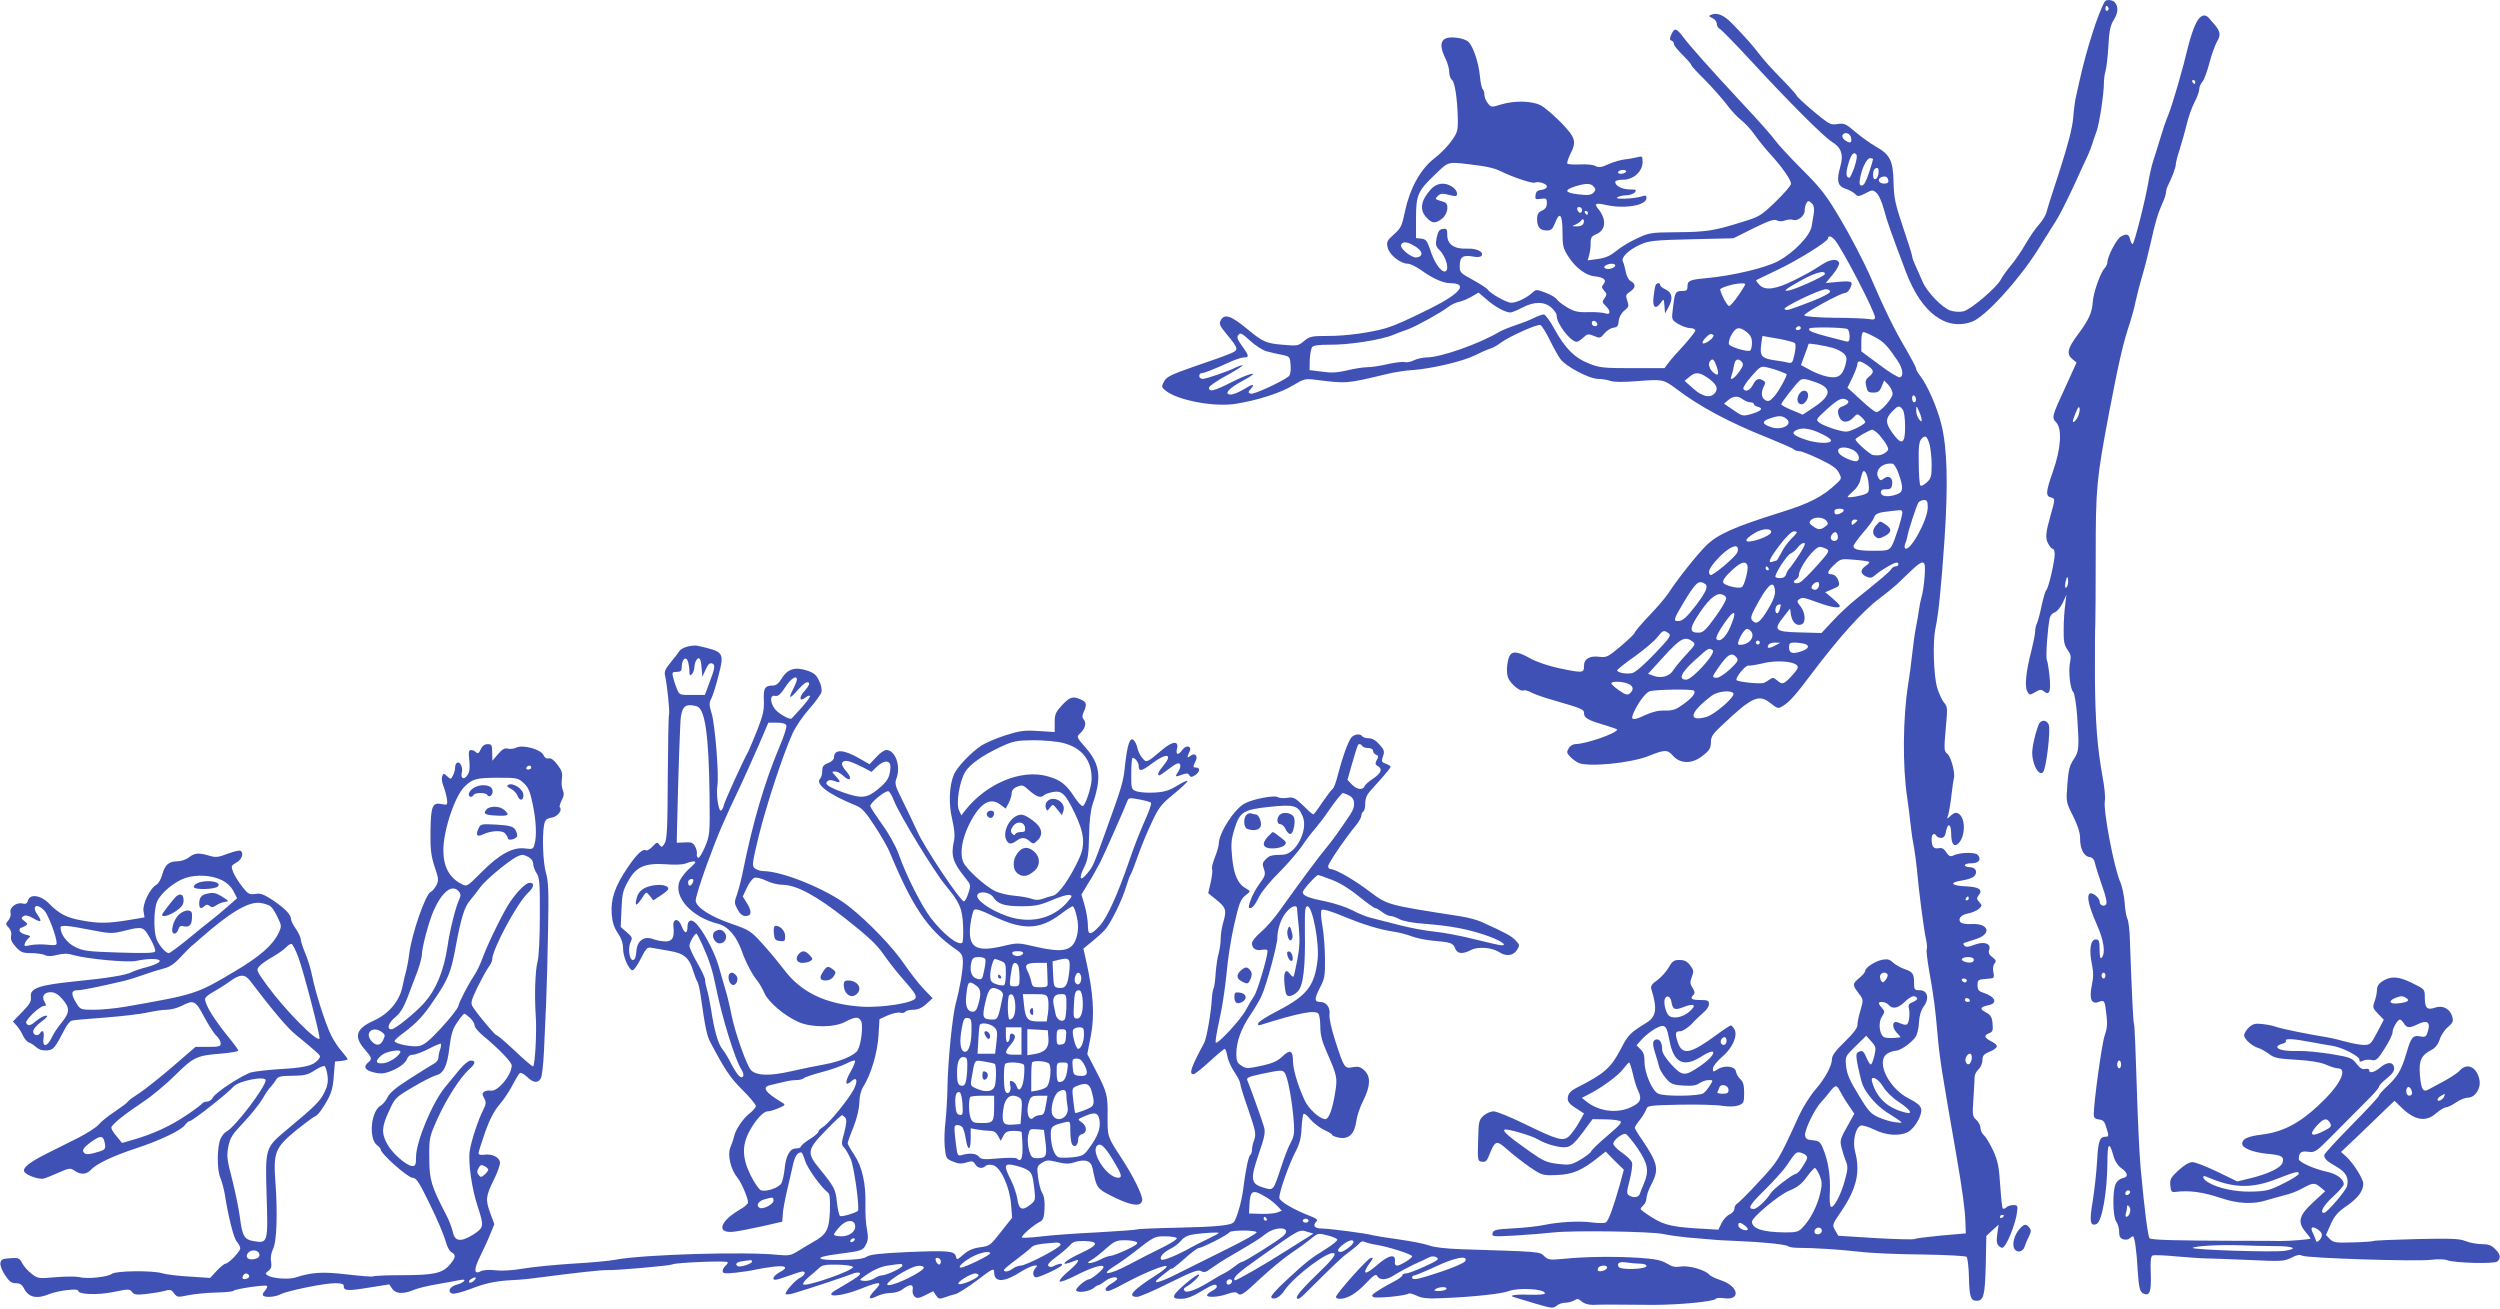 <?xml version="1.0" standalone="no"?>
<!DOCTYPE svg PUBLIC "-//W3C//DTD SVG 20010904//EN"
 "http://www.w3.org/TR/2001/REC-SVG-20010904/DTD/svg10.dtd">
<svg version="1.0" xmlns="http://www.w3.org/2000/svg"
 width="1280pt" height="670pt" viewBox="0 0 1280 670"
 preserveAspectRatio="xMidYMid meet">
<g transform="translate(0,670) scale(0.1,-0.1)"
fill="#3f51b5" stroke="none">
<path d="M10777 6693 c-34 -58 -94 -245 -129 -403 -5 -25 -14 -61 -18 -80 -5
-19 -12 -70 -15 -112 -5 -55 -25 -132 -69 -270 -35 -106 -66 -204 -69 -218 -4
-14 -20 -40 -36 -58 -17 -18 -48 -63 -70 -101 -22 -38 -56 -88 -76 -111 -20
-24 -42 -55 -50 -70 -21 -42 -156 -156 -192 -164 -19 -4 -48 -3 -67 4 -41 13
-120 95 -142 147 -9 21 -25 56 -35 79 -11 23 -19 46 -19 53 0 6 -21 73 -47
149 -40 119 -46 149 -48 228 -2 111 -18 143 -90 183 -28 16 -75 50 -105 75
-50 43 -58 46 -92 41 -35 -6 -42 -2 -123 65 -47 40 -85 75 -85 79 0 4 -35 43
-78 87 -43 43 -96 102 -116 129 -39 50 -68 83 -139 156 -40 41 -75 56 -104 44
-16 -6 -16 -8 5 -18 12 -5 22 -19 22 -29 0 -10 6 -21 13 -24 7 -2 78 -75 158
-161 190 -207 378 -395 417 -418 49 -30 62 -66 45 -126 -21 -72 -15 -102 25
-115 18 -5 40 -18 49 -26 15 -16 19 -15 54 2 35 19 38 19 57 2 11 -9 27 -46
37 -82 17 -65 36 -117 114 -324 79 -208 205 -302 338 -253 68 25 240 214 336
367 36 58 78 125 94 150 16 25 55 101 87 170 31 69 66 143 76 165 10 22 20 49
23 60 3 11 12 38 21 61 15 41 38 194 38 249 0 17 3 44 8 60 5 17 12 75 15 129
4 78 10 107 28 135 22 36 24 66 5 89 -11 13 -44 16 -51 5z m18 -32 c3 -5 1
-12 -5 -16 -5 -3 -10 1 -10 9 0 18 6 21 15 7z m-1317 -669 c4 -25 -6 -28 -33
-9 -10 8 -15 19 -11 26 12 19 41 8 44 -17z m17 -147 c-11 -30 -22 -55 -26 -55
-17 0 -19 22 -8 62 14 53 28 73 42 59 7 -7 4 -28 -8 -66z m95 40 c0 -3 -9 -35
-21 -70 -14 -43 -26 -65 -36 -65 -12 0 -14 8 -10 33 8 53 35 107 51 107 9 0
16 -2 16 -5z m28 -72 c-4 -34 -28 -43 -28 -10 0 25 7 37 22 37 5 0 8 -12 6
-27z m50 -36 c3 -12 -4 -17 -22 -17 -27 0 -37 24 -13 33 19 8 32 2 35 -16z"/>
<path d="M11242 6578 c-12 -24 -28 -74 -38 -113 -28 -119 -80 -297 -101 -350
-12 -27 -31 -84 -43 -125 -12 -41 -29 -93 -36 -115 -7 -22 -18 -69 -24 -105
-14 -88 -73 -320 -81 -320 -4 0 -10 11 -13 25 -7 27 -17 30 -47 14 -21 -11
-69 -102 -69 -131 0 -9 -7 -23 -14 -31 -21 -21 -58 -125 -61 -172 -4 -57 -19
-90 -75 -166 -55 -73 -61 -102 -29 -128 l21 -17 -54 -119 c-74 -160 -74 -162
-50 -188 31 -33 24 -136 -17 -251 -37 -105 -38 -126 -10 -133 22 -6 22 -7 -1
-88 -26 -91 -29 -119 -14 -147 8 -16 19 -28 24 -28 6 0 10 -12 10 -27 0 -38
-32 -177 -43 -184 -4 -3 -15 -39 -24 -80 -8 -40 -19 -81 -24 -91 -5 -9 -9 -27
-9 -40 0 -14 -9 -58 -19 -99 -28 -105 -35 -182 -22 -208 12 -21 13 -21 41 -5
23 14 32 15 44 5 29 -24 37 -3 30 72 -4 40 -10 79 -14 87 -7 14 4 169 15 217
3 12 14 25 26 28 11 4 29 26 40 48 l19 42 -6 -50 c-4 -27 -8 -84 -8 -127 -1
-62 3 -82 20 -105 16 -22 19 -35 13 -63 -10 -44 0 -138 16 -153 7 -7 15 -61
20 -122 11 -165 10 -182 -18 -223 -20 -30 -27 -54 -32 -128 -7 -90 -7 -91 29
-162 24 -48 36 -85 36 -114 0 -54 19 -92 48 -96 15 -2 24 -12 28 -30 3 -15 19
-67 36 -115 22 -62 28 -91 20 -99 -12 -12 -32 -2 -32 16 0 19 -37 49 -50 41
-18 -11 -6 -63 35 -157 37 -83 47 -150 25 -172 -7 -7 -10 7 -10 42 0 45 -3 52
-20 52 -26 0 -35 -52 -20 -124 9 -42 9 -70 0 -111 -14 -69 -2 -99 35 -85 30
11 32 9 40 -67 6 -45 3 -72 -9 -105 -14 -37 -56 -341 -56 -405 0 -16 7 -22 27
-25 22 -2 29 -10 39 -46 12 -38 11 -42 -5 -42 -31 0 -38 -21 -44 -125 -3 -55
-13 -146 -22 -203 -18 -106 -14 -132 19 -119 28 11 55 164 56 315 0 99 9 111
30 37 8 -30 23 -53 41 -66 35 -24 37 -46 7 -51 -12 -2 -28 -14 -35 -28 -18
-35 -16 -170 2 -194 8 -11 15 -34 15 -52 0 -24 5 -34 21 -39 12 -4 26 -2 32 4
6 6 14 11 18 11 8 0 19 -78 24 -175 6 -91 11 -111 32 -119 30 -12 38 11 35
103 -3 66 0 90 10 93 7 3 63 1 123 -5 61 -5 128 -10 150 -10 22 0 120 -4 218
-8 168 -8 181 -7 218 11 28 15 44 18 56 11 24 -13 593 -31 663 -21 31 4 66 3
79 -2 40 -15 241 -20 257 -7 20 17 17 37 -11 64 -18 19 -35 25 -68 25 -25 0
-61 7 -82 15 -30 13 -72 15 -251 11 -118 -3 -218 -7 -222 -10 -4 -2 -52 -6
-105 -7 -87 -3 -100 -1 -118 17 l-20 21 24 54 c19 43 36 63 81 94 58 40 86 77
86 114 0 25 -49 103 -86 138 l-28 25 95 90 c52 50 113 109 136 131 l43 41 37
-36 c67 -65 124 -74 176 -28 19 16 41 30 49 30 9 0 32 11 52 25 20 14 48 25
61 25 37 0 68 46 60 90 -13 67 -63 91 -101 49 -10 -12 -46 -35 -78 -53 -32
-17 -68 -36 -80 -43 -30 -18 -40 -2 -46 74 -6 73 6 100 60 128 18 9 33 28 41
52 6 21 25 50 42 64 25 21 29 30 23 52 -10 41 -48 62 -88 48 -41 -14 -53 -3
-53 52 0 42 0 42 -65 74 -71 35 -109 37 -154 8 -17 -11 -26 -26 -26 -43 0 -14
-5 -40 -12 -59 -11 -30 -10 -35 17 -63 l30 -31 -34 -65 c-31 -59 -36 -64 -67
-64 -18 0 -59 7 -91 16 -32 9 -78 20 -103 24 -94 15 -226 42 -255 52 -16 6
-49 13 -73 15 -35 4 -48 1 -68 -18 -13 -12 -24 -30 -24 -40 0 -19 40 -55 73
-65 12 -3 36 -17 54 -30 27 -21 47 -25 140 -30 72 -4 123 -13 152 -25 24 -11
52 -19 61 -19 47 0 18 -71 -60 -151 -120 -122 -210 -173 -329 -188 -73 -9
-101 -22 -101 -47 0 -22 56 -44 124 -51 79 -7 91 -14 83 -45 -7 -27 -76 -60
-174 -83 l-58 -14 -103 50 c-56 27 -113 49 -127 49 -16 0 -43 -16 -71 -42 -39
-36 -45 -46 -42 -77 2 -29 7 -36 23 -34 74 10 144 0 239 -32 84 -28 163 -32
228 -11 24 7 66 19 93 26 28 6 70 22 94 36 53 29 62 30 92 5 l24 -20 -63 -58
c-72 -67 -80 -100 -37 -151 14 -17 25 -31 25 -33 0 -5 -103 -13 -155 -13 -22
1 -114 1 -205 1 -325 1 -455 4 -464 13 -9 9 -27 153 -46 360 -6 63 -15 254
-20 423 -5 169 -11 311 -14 315 -4 7 -10 130 -21 428 -1 50 -7 100 -13 110 -5
10 -12 49 -14 85 -3 36 -13 81 -21 100 -32 69 -90 372 -80 420 3 16 -2 69 -11
117 -28 154 -38 282 -40 512 0 124 0 248 2 275 1 28 2 185 2 350 0 349 4 392
71 745 48 249 69 343 105 450 8 25 22 74 29 110 8 36 23 94 34 130 11 36 29
108 41 160 26 117 37 153 61 208 11 23 19 49 19 57 0 9 4 23 9 33 22 44 41 94
41 110 0 9 9 44 20 77 10 33 27 91 36 129 9 38 27 88 40 113 13 24 24 54 24
65 0 12 7 29 16 39 9 10 25 53 36 96 11 43 29 92 39 110 21 33 17 54 -15 90
-6 7 -17 19 -24 28 -23 28 -49 18 -70 -27z m-2 -298 c0 -5 -2 -10 -4 -10 -3 0
-8 5 -11 10 -3 6 -1 10 4 10 6 0 11 -4 11 -10z m-600 -1711 c-12 -27 -34 -43
-25 -16 19 54 28 70 32 59 3 -7 0 -26 -7 -43z m-54 -866 c-10 -26 -18 -8 -9
23 5 21 8 24 11 11 2 -10 1 -25 -2 -34z m194 -1998 c0 -8 -4 -15 -10 -15 -5 0
-10 7 -10 15 0 8 5 15 10 15 6 0 10 -7 10 -15z m1540 -115 c20 -13 9 -21 -39
-27 -45 -6 -57 11 -18 27 29 12 39 12 57 0z m-12 -130 c15 -24 29 -25 71 -4
43 21 63 13 55 -23 -10 -42 -14 -45 -44 -39 -36 7 -46 -6 -69 -86 -26 -87 -44
-118 -96 -167 -25 -23 -45 -46 -45 -51 0 -5 -63 -73 -140 -151 -77 -78 -140
-147 -140 -153 0 -19 13 -31 62 -59 50 -29 65 -57 55 -100 -7 -24 -103 -137
-118 -137 -24 0 -4 37 46 83 30 27 55 56 55 64 0 26 -35 52 -84 63 -69 15
-146 50 -146 65 0 34 11 43 48 38 36 -5 40 -1 134 94 53 54 126 127 162 163
36 35 66 69 66 75 0 7 18 26 41 44 28 23 39 39 37 54 -4 31 -34 32 -69 3 -32
-27 -59 -34 -59 -15 0 6 -9 9 -20 6 -15 -4 -27 4 -45 27 -22 29 -32 33 -127
49 -57 9 -132 17 -168 16 -68 -2 -110 6 -110 21 0 6 11 12 25 16 14 3 22 10
19 15 -8 13 40 11 131 -7 44 -8 93 -17 109 -19 49 -8 136 -53 136 -70 0 -12 4
-13 18 -6 9 5 29 7 44 4 24 -5 31 1 67 58 23 35 41 73 41 84 0 21 26 65 38 65
4 0 13 -9 20 -20z m-1448 -210 c0 -11 -4 -20 -10 -20 -5 0 -10 9 -10 20 0 11
5 20 10 20 6 0 10 -9 10 -20z m1490 -147 c0 -7 -7 -13 -15 -13 -15 0 -21 31
-8 43 8 8 23 -12 23 -30z m164 -17 c-6 -17 -34 -30 -34 -16 0 5 8 14 18 19 22
13 22 13 16 -3z m-584 -136 c9 -17 5 -22 -31 -40 -63 -33 -80 -23 -40 23 37
42 55 46 71 17z m-160 -260 c0 -5 -35 -28 -78 -49 -72 -36 -87 -40 -164 -42
-86 -2 -176 18 -225 49 -27 17 -31 38 -5 27 134 -59 230 -62 359 -11 95 37
113 42 113 26z m-869 -103 c-13 -13 -26 -3 -16 12 3 6 11 8 17 5 6 -4 6 -10
-1 -17z m4 -96 c-3 -12 -11 -21 -17 -21 -5 0 -7 7 -4 16 3 9 6 23 6 32 0 12 3
13 11 5 6 -6 8 -20 4 -32z m982 -107 c3 -9 -1 -23 -10 -32 -15 -14 -17 -14
-22 4 -4 10 -10 26 -15 35 -5 9 -6 19 -3 23 8 8 43 -13 50 -30z m-239 -64 c95
0 122 -13 51 -24 -54 -9 -482 5 -472 15 10 10 146 17 248 13 44 -2 122 -4 173
-4z"/>
<path d="M8557 6523 c-9 -21 -9 -27 1 -31 6 -2 12 -9 12 -14 0 -11 11 -25 63
-78 15 -15 27 -31 27 -34 0 -4 31 -38 70 -76 38 -39 88 -95 110 -124 22 -30
56 -67 76 -82 19 -15 50 -48 67 -73 17 -25 52 -68 77 -96 62 -67 110 -135 110
-156 0 -9 -36 -50 -79 -92 -76 -73 -83 -77 -179 -106 -137 -43 -177 -49 -332
-50 -128 -1 -138 -3 -199 -32 -36 -16 -84 -45 -106 -64 -31 -25 -56 -36 -94
-41 l-52 -7 8 29 c4 16 8 43 7 61 0 26 5 34 29 44 50 21 54 77 8 132 -20 25
-10 29 40 18 96 -22 209 -3 209 35 0 13 -5 15 -22 9 -38 -13 -145 -17 -128 -6
8 6 29 11 46 11 17 0 37 7 44 15 11 13 7 15 -26 15 -40 1 -74 18 -74 39 0 6
17 11 41 11 52 0 99 42 99 90 0 30 -2 32 -27 25 -16 -4 -44 -9 -63 -11 -19 -2
-57 -12 -83 -24 -37 -17 -51 -19 -68 -10 -11 7 -47 10 -79 8 -32 -1 -61 0 -65
4 -3 3 3 24 14 47 34 66 29 85 -46 163 -38 38 -85 79 -105 89 -46 23 -133 25
-203 4 -48 -15 -51 -15 -67 6 -10 12 -18 32 -18 45 0 12 -4 25 -9 28 -4 3 -11
34 -14 68 -7 69 -34 150 -59 174 -9 9 -37 19 -62 21 -76 9 -95 -25 -56 -105
11 -22 20 -54 20 -70 0 -16 6 -35 14 -41 15 -13 27 -92 30 -196 1 -64 -2 -74
-32 -116 -18 -26 -57 -66 -87 -89 -72 -55 -126 -154 -151 -270 -16 -77 -21
-88 -57 -120 -36 -32 -39 -39 -32 -68 8 -36 65 -82 102 -82 13 0 45 -16 72
-35 58 -42 111 -65 148 -65 91 -1 51 -52 -99 -127 -122 -61 -181 -87 -228
-102 -77 -23 -205 -41 -296 -41 -89 0 -98 -2 -127 -26 -30 -25 -35 -26 -111
-19 -84 7 -101 15 -181 81 -83 69 -116 79 -135 44 -9 -18 -5 -28 28 -68 67
-81 67 -84 14 -105 -26 -11 -108 -40 -182 -65 -114 -40 -137 -51 -150 -75 -14
-27 -14 -29 8 -47 61 -50 253 -86 362 -67 115 19 229 56 292 95 53 32 62 34
110 28 167 -21 160 -21 373 30 33 8 89 17 125 19 98 7 258 44 320 75 30 15 66
31 80 35 14 4 39 18 55 31 42 31 186 96 202 90 7 -3 28 -37 47 -75 19 -39 43
-83 55 -99 27 -38 148 -102 194 -102 20 0 48 -5 62 -10 18 -7 66 -7 143 -1
123 10 131 8 192 -38 122 -93 274 -174 470 -252 69 -28 129 -54 135 -60 5 -5
17 -9 28 -9 10 0 56 -18 102 -40 63 -30 89 -48 100 -70 15 -29 15 -31 -12 -56
-71 -67 -139 -102 -288 -148 -239 -75 -322 -112 -381 -171 -48 -48 -142 -166
-193 -244 -13 -20 -57 -71 -97 -113 -41 -43 -74 -82 -74 -87 0 -5 -32 -36 -71
-69 -65 -55 -74 -59 -108 -55 -52 7 -81 -10 -81 -47 0 -36 -5 -37 -129 -11
-55 12 -114 32 -146 50 -59 33 -87 38 -102 19 -16 -21 -23 -86 -12 -117 11
-31 64 -75 79 -66 6 3 22 -1 37 -9 16 -9 66 -27 113 -40 148 -43 160 -48 160
-66 0 -25 17 -36 98 -60 39 -12 72 -23 72 -25 0 -19 -162 -75 -216 -75 -10 0
-25 -9 -32 -21 -11 -18 -11 -24 5 -41 10 -11 29 -26 43 -33 46 -24 267 -3 360
34 85 34 97 34 126 1 36 -40 94 -42 144 -5 42 31 50 43 50 79 0 23 12 42 53
79 158 150 192 165 253 116 36 -28 38 -29 63 -13 33 20 66 57 146 164 141 187
263 323 348 386 32 24 72 57 90 73 18 17 51 49 74 71 64 60 74 55 67 -32 -3
-40 -10 -88 -16 -106 -5 -18 -11 -47 -13 -65 -2 -17 -9 -57 -15 -87 -6 -30
-15 -94 -20 -142 -5 -48 -14 -115 -20 -150 -27 -169 -30 -418 -5 -583 5 -35
14 -103 20 -160 2 -22 9 -65 15 -95 5 -30 12 -82 15 -115 8 -95 35 -306 46
-353 5 -24 7 -47 4 -52 -3 -5 2 -51 11 -102 26 -149 32 -195 44 -332 10 -118
21 -189 95 -611 34 -198 46 -288 48 -355 l2 -55 -127 -11 c-69 -7 -131 -14
-136 -18 -6 -3 -96 -1 -200 5 l-190 12 -16 28 c-16 27 -15 29 29 94 81 118
101 204 73 309 -14 51 2 123 29 133 8 3 39 -6 68 -20 59 -30 129 -36 173 -13
36 18 76 90 68 120 -4 16 -24 32 -60 50 -104 51 -173 189 -115 230 13 9 33 16
44 16 24 0 80 39 102 70 9 12 17 46 18 75 2 35 11 63 25 83 30 40 19 82 -21
82 -27 0 -29 3 -29 38 0 47 -7 56 -50 71 -19 6 -44 21 -57 32 -17 17 -29 20
-56 15 -36 -7 -87 -40 -87 -57 0 -6 -13 -22 -30 -36 -36 -30 -37 -35 -4 -78
25 -33 25 -34 10 -86 -9 -29 -16 -63 -16 -77 0 -16 -21 -43 -65 -86 -44 -42
-65 -70 -65 -86 0 -36 -34 -100 -87 -161 -25 -29 -62 -88 -81 -129 -108 -236
-106 -232 -206 -340 -53 -58 -104 -108 -112 -113 -8 -4 -14 -16 -14 -26 0 -10
-11 -23 -25 -29 -14 -6 -32 -27 -41 -45 l-16 -33 -66 4 c-162 8 -208 18 -271
57 -34 21 -61 41 -61 45 0 4 7 13 15 20 8 7 15 23 15 36 0 12 11 44 25 70 40
76 34 107 -46 226 -22 31 -39 60 -39 64 0 4 12 23 28 43 15 19 29 44 32 54 5
16 20 18 170 21 91 2 190 -1 220 -6 37 -5 64 -4 83 3 25 10 27 16 27 64 0 39
-5 56 -19 69 -11 10 -21 28 -23 40 -4 27 -59 34 -94 11 -23 -15 -24 -14 -24 4
0 11 20 36 45 58 54 44 83 109 66 142 -7 12 -15 21 -19 21 -4 0 -39 -23 -77
-51 -129 -95 -171 -103 -194 -38 -16 47 -14 59 11 59 13 0 38 16 59 37 19 21
48 48 62 60 15 12 27 31 27 42 0 18 -6 21 -45 21 -45 0 -54 7 -34 27 8 8 6 18
-5 35 -13 20 -14 29 -4 56 11 28 10 35 -8 59 -16 21 -30 28 -55 28 -28 0 -37
-6 -55 -38 -12 -21 -38 -50 -58 -65 -29 -20 -36 -31 -31 -47 31 -99 25 -140
-23 -170 -87 -54 -96 -63 -133 -135 -52 -99 -84 -127 -230 -201 -24 -12 -38
-27 -41 -43 -5 -26 4 -38 55 -69 l27 -18 -26 -47 c-15 -26 -37 -57 -50 -69
-31 -28 -57 -21 -229 63 -72 35 -143 64 -158 64 -14 0 -37 -10 -51 -22 -24
-22 -26 -30 -28 -128 -3 -102 -2 -105 19 -108 17 -3 26 4 34 25 36 89 38 89
105 30 27 -24 77 -62 110 -85 60 -40 63 -41 136 -38 80 3 127 23 211 90 l38
30 46 -47 47 -46 -21 -78 c-33 -116 -57 -183 -71 -192 -7 -4 -38 -4 -70 0 -64
9 -171 3 -247 -13 -27 -6 -97 -14 -155 -17 -92 -5 -105 -8 -108 -25 -4 -18 2
-18 115 -12 65 4 154 11 198 16 106 11 497 5 560 -8 28 -6 84 -14 125 -18 41
-3 95 -8 120 -10 25 -3 86 -6 135 -8 128 -5 248 -17 261 -27 5 -5 30 -8 55 -8
79 0 212 -9 311 -20 54 -7 196 -13 318 -14 123 -2 224 -7 229 -12 5 -6 11 -53
12 -105 2 -98 9 -120 39 -120 36 0 43 26 47 181 l3 151 31 29 32 29 -7 -48
c-5 -39 -3 -52 10 -63 15 -12 19 -11 33 10 22 34 53 120 58 163 5 35 3 38 -19
38 -13 0 -29 -5 -36 -12 -6 -6 -14 -9 -18 -5 -3 3 -9 57 -13 119 -6 93 -12
124 -35 175 -16 34 -37 70 -47 79 -11 9 -19 27 -19 39 0 12 -9 30 -21 41 -20
18 -21 26 -15 109 3 50 6 100 6 111 0 12 9 29 20 39 11 10 20 31 20 46 0 23 7
32 34 43 47 20 51 33 17 51 -41 21 -46 33 -19 44 21 8 23 14 20 50 -3 34 -10
44 -33 57 -35 17 -31 29 11 37 50 10 37 44 -25 64 -24 8 -30 15 -30 39 0 27 3
29 44 32 43 3 43 4 37 34 -4 18 -1 37 6 45 10 12 8 18 -11 32 -17 13 -22 24
-16 39 10 32 -28 44 -78 24 -28 -11 -41 -12 -49 -4 -8 8 -7 13 3 16 8 3 34 11
59 19 78 26 63 79 -22 76 -27 -2 -53 2 -59 8 -17 17 1 40 38 46 19 4 44 14 54
23 18 16 18 19 3 35 -14 15 -14 21 -4 34 24 29 5 44 -65 47 -76 3 -87 20 -19
30 26 4 54 13 62 22 20 20 8 46 -23 46 -14 0 -25 5 -25 10 0 6 15 10 34 10 38
0 53 21 31 44 -15 14 -94 12 -126 -5 -13 -6 -21 -2 -34 17 -12 19 -23 25 -40
21 -26 -4 -35 8 -35 49 0 24 14 32 25 14 3 -6 14 -10 24 -10 13 0 21 10 25 35
9 45 26 36 26 -13 0 -50 13 -70 34 -53 39 33 42 131 4 155 -13 8 -22 5 -39 -9
-22 -20 -22 -20 -15 0 4 11 12 56 17 100 5 44 11 85 13 91 8 23 -15 110 -33
124 -18 14 -18 22 -9 128 10 106 10 114 -9 135 -10 12 -26 47 -35 77 -18 64
-23 235 -9 300 16 74 30 212 47 460 19 285 14 468 -17 590 -22 88 -72 200
-108 246 -12 15 -21 32 -21 38 0 6 -23 49 -50 96 -60 100 -112 207 -189 386
-32 71 -97 196 -145 277 -76 129 -102 162 -200 260 -61 61 -123 128 -136 147
-13 19 -87 103 -165 186 -170 183 -272 297 -309 347 -34 44 -42 46 -59 10z
m-982 -671 c39 -5 84 -16 101 -25 58 -30 168 -68 182 -62 21 8 62 -6 62 -20 0
-8 -12 -15 -27 -17 -21 -2 -29 -9 -31 -27 -3 -21 -1 -23 27 -19 28 4 31 2 31
-22 0 -19 -7 -30 -25 -38 -19 -9 -25 -19 -25 -45 0 -40 15 -57 50 -57 22 0 30
7 43 41 23 59 37 40 37 -50 0 -68 3 -83 29 -123 37 -59 91 -99 137 -103 46 -5
62 -19 44 -40 -11 -13 -10 -18 3 -33 15 -16 15 -21 2 -39 -13 -18 -12 -22 5
-38 28 -26 27 -50 -2 -39 -13 4 -52 7 -86 6 -53 -2 -72 3 -108 24 -24 14 -48
33 -53 41 -5 9 -30 24 -57 34 -47 18 -49 18 -69 0 -29 -27 -80 -51 -108 -51
-23 0 -109 48 -121 69 -4 5 -37 27 -75 48 -66 36 -68 38 -67 75 1 44 17 54 71
44 21 -4 36 -2 41 5 12 20 -26 38 -75 36 -65 -3 -101 22 -101 69 0 31 -3 35
-22 32 -18 -2 -25 -12 -32 -44 -7 -36 -5 -45 13 -63 38 -38 55 -111 27 -111
-21 0 -55 51 -74 113 -15 44 -21 52 -44 55 l-28 3 0 100 c0 122 9 141 99 227
74 69 54 66 226 44z m750 -32 c-3 -5 -15 -10 -26 -10 -11 0 -17 5 -14 10 3 6
15 10 26 10 11 0 17 -4 14 -10z m-165 -76 c11 -12 11 -18 -2 -31 -13 -12 -28
-14 -77 -8 -70 8 -75 22 -15 41 55 17 80 16 94 -2z m1120 -89 c8 -9 10 -28 6
-52 -4 -21 -8 -48 -10 -59 -6 -49 -91 -138 -174 -182 -64 -34 -233 -74 -364
-86 -87 -8 -98 -13 -98 -42 0 -20 -5 -24 -29 -24 -33 0 -36 -6 -46 -91 -7 -56
-7 -56 28 -78 19 -11 46 -21 61 -21 14 0 26 -5 26 -12 0 -6 -26 -39 -57 -74
-32 -34 -68 -75 -80 -91 l-21 -28 -164 0 c-148 0 -169 2 -223 24 -74 29 -121
77 -176 176 -22 41 -47 75 -55 75 -8 0 -31 -8 -52 -19 -20 -10 -62 -26 -92
-36 -30 -10 -68 -25 -85 -35 -105 -62 -300 -130 -370 -130 -20 0 -49 -7 -64
-14 -15 -8 -37 -13 -48 -10 -10 3 -50 -2 -87 -10 -37 -9 -84 -16 -104 -16 -20
0 -67 -7 -103 -16 -51 -12 -82 -14 -130 -7 l-64 8 1 53 c1 29 7 58 12 65 8 9
35 12 84 12 100 -2 274 25 335 52 18 7 50 20 72 27 43 16 170 86 207 115 14
11 39 23 56 26 17 4 46 16 64 27 l34 20 41 -35 c43 -38 97 -67 122 -67 7 0 35
11 61 25 61 32 112 32 149 0 15 -13 27 -31 27 -40 0 -43 71 -135 103 -135 6 0
21 10 33 21 21 20 26 21 55 9 30 -13 33 -12 53 12 12 15 32 28 46 30 20 2 26
9 28 35 2 20 13 40 29 53 22 17 24 23 15 50 -10 27 -8 32 13 46 30 20 32 40 5
54 -11 6 -22 26 -26 48 -4 20 -10 44 -15 53 -11 21 31 61 92 88 41 18 74 22
260 26 l214 5 102 51 c78 38 106 48 120 41 10 -6 26 -7 41 -1 14 5 33 7 44 3
23 -7 58 21 58 47 0 23 10 49 20 49 4 0 13 -7 20 -15z m-1180 -30 c0 -8 -4
-15 -9 -15 -5 0 -11 7 -15 15 -3 9 0 15 9 15 8 0 15 -7 15 -15z m30 -15 c0 -5
-2 -10 -4 -10 -3 0 -8 5 -11 10 -3 6 -1 10 4 10 6 0 11 -4 11 -10z m-23 -55
c-4 -9 -18 -15 -34 -14 -26 0 -26 1 -7 9 12 5 25 14 29 20 10 16 19 4 12 -15z
m1286 -82 c36 -40 207 -369 207 -398 0 -11 -8 -13 -28 -9 -16 3 -96 7 -178 7
-84 1 -152 6 -156 12 -7 9 185 115 209 115 7 0 17 9 23 19 21 40 14 44 -56 38
l-66 -6 37 45 c21 25 34 51 31 59 -8 22 -45 18 -85 -8 -66 -42 -76 -47 -145
-82 -93 -46 -147 -54 -176 -25 -12 12 -20 23 -18 26 3 2 49 24 104 50 105 49
264 148 264 164 0 15 15 12 33 -7z m-2148 -34 c40 -24 44 -52 8 -57 -26 -4
-90 49 -79 66 11 17 30 15 71 -9z m1025 -98 c0 -13 -37 -24 -51 -15 -8 4 -7 9
2 15 19 12 49 11 49 0z m1073 -45 c-2 -10 -146 -76 -183 -83 -38 -8 -16 9 70
56 68 37 118 49 113 27z m-413 -63 c-23 -41 -66 -97 -76 -100 -8 -3 -39 52
-47 84 -3 9 69 31 106 32 24 1 26 -2 17 -16z m440 -26 c0 -8 -40 -29 -92 -49
-125 -48 -128 -49 -141 -41 -14 8 178 101 211 102 12 1 22 -5 22 -12z m-1192
-165 c2 -7 -3 -12 -12 -12 -9 0 -16 7 -16 16 0 17 22 14 28 -4z m1042 -22 c0
-5 -7 -10 -16 -10 -8 0 -12 5 -9 10 3 6 10 10 16 10 5 0 9 -4 9 -10z m239 -5
c6 -3 11 -20 11 -37 0 -26 -3 -30 -22 -25 -166 42 -193 51 -184 65 5 9 181 6
195 -3z m-515 -16 c19 -15 26 -30 26 -54 0 -19 -4 -36 -9 -40 -15 -8 -103 18
-109 33 -2 7 2 25 9 40 25 48 43 53 83 21z m-2458 -98 c22 -6 57 -14 79 -18
39 -8 40 -10 43 -54 2 -29 -2 -50 -10 -56 -37 -29 -180 -94 -194 -89 -15 6
-15 8 1 26 24 27 8 25 -40 -5 -22 -13 -50 -25 -63 -25 -39 0 -10 33 60 70 96
51 52 47 -51 -4 -96 -49 -121 -55 -121 -31 0 8 41 36 93 64 50 28 86 51 79 51
-7 0 -22 -5 -34 -11 -34 -18 -152 -59 -170 -59 -10 0 -18 7 -18 15 0 8 6 15
14 15 13 0 61 19 153 61 24 10 52 19 63 19 27 0 25 10 -11 59 -24 34 -28 45
-18 57 10 12 19 7 59 -30 27 -25 64 -49 86 -55z m3114 73 c46 -25 62 -42 115
-120 27 -40 33 -79 13 -86 -7 -3 -55 26 -105 64 l-93 69 0 49 c0 30 4 50 11
50 6 0 33 -12 59 -26z m-827 10 c8 -9 -40 -47 -54 -42 -5 2 -1 13 11 26 21 23
32 27 43 16z m331 -18 c43 -8 82 -18 86 -23 5 -4 4 -30 -2 -56 -9 -43 -13 -48
-31 -44 -12 3 -43 9 -69 12 -68 10 -78 21 -71 78 3 26 6 47 7 47 0 0 36 -7 80
-14z m279 -47 c21 -6 47 -19 57 -29 16 -16 17 -24 9 -57 -16 -58 -39 -73 -94
-61 -25 5 -66 21 -90 35 l-44 24 19 52 c11 29 20 54 20 56 0 5 75 -7 123 -20z
m-594 -95 c15 -43 8 -54 -19 -29 -20 18 -26 46 -13 58 12 13 19 7 32 -29z
m130 22 c8 -10 6 -21 -12 -46 -25 -38 -55 -55 -42 -24 4 11 10 34 13 52 4 33
22 41 41 18z m642 -17 c35 -24 36 -35 8 -58 -17 -14 -20 -23 -14 -49 6 -27 11
-32 36 -32 24 0 33 6 43 31 l13 31 22 -23 c11 -12 21 -33 21 -46 0 -23 -62
-93 -83 -93 -7 0 -43 28 -80 63 l-68 62 26 53 c14 30 25 60 25 68 0 20 17 17
51 -7z m-448 -30 c18 -7 33 -13 34 -14 7 -4 -42 -93 -65 -117 -20 -22 -29 -25
-43 -17 -21 11 -24 40 -8 71 9 16 8 23 -2 29 -24 15 -38 10 -54 -21 -15 -29
-38 -39 -49 -21 -4 5 15 34 41 64 45 51 49 54 81 46 18 -4 48 -13 65 -20z
m-373 -31 c45 -31 58 -53 44 -75 -21 -34 -65 -27 -114 17 l-45 40 24 20 c30
26 50 25 91 -2z m553 -24 c88 -30 86 -68 -7 -130 l-56 -37 -55 23 c-30 12 -55
26 -55 30 0 9 80 111 95 122 15 11 26 10 78 -8z m517 -90 c0 -8 -4 -14 -10
-14 -5 0 -10 9 -10 21 0 11 5 17 10 14 6 -3 10 -13 10 -21z m-886 1 c11 -8 28
-15 38 -15 10 0 18 -4 18 -9 0 -5 9 -11 21 -14 30 -8 16 -22 -35 -37 -43 -12
-46 -11 -92 21 l-47 32 22 19 c28 22 49 22 75 3z m534 -4 c14 -9 2 -22 -30
-34 -20 -7 -23 -29 -8 -58 14 -25 44 -24 69 3 20 21 21 21 41 3 11 -10 20 -22
20 -26 0 -12 -75 -49 -98 -49 -29 0 -115 29 -137 46 -19 15 -18 17 40 70 59
53 78 61 103 45z m283 -47 c8 -9 13 -44 13 -87 1 -90 -17 -100 -63 -36 -38 52
-39 75 -4 111 31 32 36 34 54 12z m98 -54 c0 -11 -3 -10 -14 4 -8 11 -15 31
-14 45 1 26 1 26 14 -4 8 -16 14 -37 14 -45z m-694 7 c39 -29 -21 -63 -77 -44
-47 16 -49 30 -8 44 46 16 63 16 85 0z m185 -80 c25 -12 45 -26 45 -32 0 -18
-72 -16 -131 4 -65 22 -77 36 -42 51 30 12 72 5 128 -23z m292 -4 c14 -16 31
-39 38 -52 11 -21 10 -26 -6 -38 -18 -13 -36 -17 -64 -13 -15 2 -90 69 -90 80
0 8 72 49 86 50 5 0 22 -12 36 -27z m258 -51 c5 -20 10 -67 10 -103 0 -57 -3
-69 -25 -89 -14 -13 -28 -20 -32 -16 -5 4 -9 56 -9 114 -2 83 2 111 13 124 20
23 30 16 43 -30z m-396 -24 c30 -13 44 -47 25 -58 -13 -9 -82 21 -94 40 -17
28 24 39 69 18z m237 -123 c25 -72 24 -94 -7 -105 -43 -17 -84 -13 -84 8 0 13
8 18 28 17 22 0 28 5 30 28 4 32 -20 46 -44 26 -13 -10 -17 -10 -25 2 -24 38
15 81 70 75 8 0 22 -23 32 -51z m-154 -48 c4 -37 2 -47 -13 -55 -22 -11 -94
-23 -94 -16 0 3 13 16 29 30 16 13 33 39 36 57 4 17 10 36 12 40 10 17 25 -12
30 -56z m303 -125 c0 -65 -93 -232 -116 -209 -4 3 -3 14 1 24 4 10 9 25 10 33
3 26 48 164 58 178 5 6 18 12 28 12 15 0 19 -7 19 -38z m-430 -14 c0 -13 -38
-29 -45 -18 -3 5 -4 14 -1 18 6 10 46 10 46 0z m300 -11 c0 -24 -40 -150 -55
-173 -14 -22 -23 -24 -89 -24 -80 0 -106 6 -106 24 0 6 22 37 49 69 28 31 53
66 56 77 6 20 23 27 85 33 19 2 41 5 48 5 6 1 12 -4 12 -11z m-389 -43 c11
-14 10 -18 -6 -30 -24 -18 -35 -18 -63 2 -18 13 -21 19 -11 30 16 19 63 18 80
-2z m159 2 c0 -2 -7 -9 -15 -16 -12 -10 -15 -10 -15 4 0 9 7 16 15 16 8 0 15
-2 15 -4z m-442 -62 c-2 -9 -27 -23 -58 -34 -78 -26 -93 -10 -26 31 39 24 89
26 84 3z m132 1 c0 -3 -13 -19 -29 -34 -16 -16 -39 -47 -50 -70 -12 -23 -23
-41 -25 -41 -3 0 -11 -3 -20 -6 -28 -11 -17 16 37 86 28 38 60 69 70 69 9 1
17 -1 17 -4z m210 -26 c0 -20 -24 -26 -35 -9 -8 13 14 42 26 34 5 -3 9 -14 9
-25z m-196 -86 c-20 -31 -42 -62 -49 -70 -8 -7 -17 -22 -20 -33 -4 -13 -15
-20 -31 -20 -13 0 -24 3 -24 8 1 21 58 108 78 118 13 6 30 21 38 33 8 11 22
21 30 21 10 0 4 -16 -22 -57z m-320 7 c-11 -24 -126 -120 -136 -114 -17 10 -7
35 30 76 45 51 93 81 106 68 6 -6 6 -17 0 -30z m457 20 c18 -10 14 -17 -48
-86 -38 -42 -76 -80 -86 -85 -23 -13 -46 0 -23 13 9 5 16 15 16 22 0 39 79
146 108 146 7 0 22 -5 33 -10z m219 -67 c3 -3 -5 -12 -17 -20 -30 -20 -29 -41
2 -55 21 -9 29 -8 48 9 26 23 94 63 108 63 5 0 9 -4 9 -10 0 -5 -7 -10 -15
-10 -7 0 -18 -6 -22 -14 -8 -13 -41 -42 -177 -151 -34 -27 -89 -78 -121 -113
l-59 -63 -110 3 c-130 3 -138 12 -84 80 l33 42 5 -33 c6 -37 28 -58 54 -48 23
9 20 59 -5 92 -18 22 -20 29 -8 36 19 12 19 12 97 -16 69 -25 112 -32 112 -17
0 4 -17 21 -37 38 l-38 32 38 16 c33 13 37 19 31 38 -7 25 -22 38 -41 38 -22
0 -14 19 20 50 31 29 34 30 102 24 39 -3 72 -8 75 -11z m-623 -18 c6 -18 -15
-103 -29 -111 -16 -10 -89 8 -95 23 -4 11 10 31 40 59 48 46 74 55 84 29z
m108 -15 c3 -5 1 -10 -4 -10 -6 0 -11 5 -11 10 0 6 2 10 4 10 3 0 8 -4 11 -10z
m-326 -79 c19 -12 7 -40 -44 -108 -50 -65 -70 -83 -94 -83 -25 0 -22 10 32
100 61 100 74 111 106 91z m584 -11 c-5 -20 -23 -26 -36 -13 -9 8 12 33 28 33
8 0 11 -8 8 -20z m-225 -25 c2 -21 -9 -50 -36 -95 -41 -68 -60 -81 -81 -56
-11 13 -4 30 36 101 51 89 76 105 81 50z m-250 -37 c2 -9 -23 -52 -55 -96 -46
-64 -63 -81 -83 -81 -48 -2 -51 17 -13 78 53 84 93 122 123 119 14 -2 26 -10
28 -20z m275 -56 c-3 -12 -9 -22 -14 -22 -14 0 -11 38 4 43 16 6 17 5 10 -21z
m-254 -92 c-22 -52 -53 -80 -70 -63 -6 6 8 37 38 80 54 79 70 71 32 -17z m110
-28 c16 -30 -22 -68 -66 -63 -17 2 24 81 42 81 8 0 19 -8 24 -18z m-426 -4
c15 -12 7 -23 -71 -105 -52 -55 -98 -94 -114 -99 -30 -7 -78 2 -78 14 0 4 41
37 91 72 50 36 102 80 115 98 28 36 33 37 57 20z m122 -42 c18 -13 16 -16 -31
-67 -28 -30 -58 -66 -67 -81 -19 -31 -62 -43 -101 -28 l-28 10 82 90 c85 93
107 104 145 76z m345 -6 c0 -5 -4 -10 -10 -10 -5 0 -10 5 -10 10 0 6 5 10 10
10 6 0 10 -4 10 -10z m77 -16 c-30 -16 -44 -14 -32 5 3 6 18 11 33 11 l27 -1
-28 -15z m151 10 c31 -9 23 -27 -19 -40 -43 -14 -59 -8 -59 22 0 20 5 24 28
24 15 0 37 -3 50 -6z m-469 -33 c20 -13 -104 -151 -136 -151 -42 0 -26 36 44
99 73 66 71 65 92 52z m122 -37 c11 -14 7 -22 -33 -60 -26 -24 -56 -44 -67
-44 -26 0 -26 4 1 43 52 77 74 91 99 61z m308 -39 c11 -11 7 -20 -24 -54 -42
-46 -50 -48 -77 -24 -16 14 -22 15 -36 5 -9 -7 -23 -15 -30 -18 -17 -8 -142 5
-142 15 0 19 48 76 62 73 8 -1 42 4 74 12 65 16 151 11 173 -9z m-865 -95 c29
-11 33 -31 11 -50 -13 -10 -22 -8 -55 15 -22 15 -40 32 -40 36 0 12 53 11 84
-1z m339 -36 c11 -12 -6 -34 -52 -68 -40 -29 -55 -35 -97 -34 -33 1 -65 -7
-100 -23 -63 -30 -77 -28 -61 9 21 50 61 104 82 112 23 10 219 13 228 4z m202
-14 c10 -17 -96 -109 -139 -121 -97 -27 -84 25 28 109 30 23 100 30 111 12z
m1205 -1050 c0 -5 -5 -10 -11 -10 -5 0 -7 5 -4 10 3 6 8 10 11 10 2 0 4 -4 4
-10z m25 -309 c3 -5 0 -13 -5 -16 -16 -10 -62 4 -55 15 8 13 52 13 60 1z
m-441 -80 c3 -4 -1 -17 -9 -27 -12 -16 -16 -17 -24 -5 -5 8 -7 20 -4 28 6 15
29 18 37 4z m406 -31 c0 -5 -4 -10 -9 -10 -6 0 -13 5 -16 10 -3 6 1 10 9 10 9
0 16 -4 16 -10z m-1512 -111 c6 -38 17 -43 62 -25 56 22 69 10 28 -25 -35 -30
-88 -38 -106 -16 -15 18 -25 64 -18 83 9 22 30 12 34 -17z m1257 21 c3 -6 -6
-15 -20 -20 -22 -8 -26 -15 -21 -34 3 -13 3 -38 0 -56 -7 -32 -12 -33 -56 -15
-29 12 -34 -22 -8 -51 13 -13 22 -24 19 -25 -43 -6 -76 -5 -86 3 -22 18 -26
74 -8 102 16 25 16 28 1 45 -9 9 -16 21 -16 24 0 13 38 7 50 -8 19 -23 47 -18
82 15 32 31 52 37 63 20z m270 -10 c3 -5 -1 -10 -9 -10 -9 0 -16 5 -16 10 0 6
4 10 9 10 6 0 13 -4 16 -10z m-1538 -204 c21 -118 72 -144 165 -85 85 55 78 9
-7 -49 -79 -54 -91 -53 -147 7 -32 35 -48 61 -48 79 0 36 -14 56 -34 49 -17
-7 -16 -28 4 -87 5 -14 11 -36 14 -50 3 -14 18 -40 34 -59 26 -31 35 -35 89
-39 46 -3 67 0 84 12 13 9 34 16 47 16 24 0 24 0 7 -27 -10 -16 -24 -34 -33
-40 -20 -16 -205 -18 -233 -2 -31 16 -69 106 -69 161 0 35 -5 52 -21 66 l-20
20 23 26 c34 38 90 75 112 73 16 -2 22 -15 33 -71z m1050 -81 c-6 -25 -14 -45
-19 -45 -4 0 -14 16 -22 35 -15 36 -22 40 -44 27 -10 -7 -10 -22 2 -78 8 -38
18 -78 23 -89 18 -45 71 -105 119 -137 96 -62 94 -59 49 -54 -22 2 -61 14 -86
25 -41 18 -54 33 -104 116 -45 73 -59 107 -63 146 -5 50 -4 51 49 103 l54 53
26 -29 c24 -27 25 -32 16 -73z m-757 75 c0 -11 -7 -20 -15 -20 -15 0 -21 21
-8 33 12 13 23 7 23 -13z m1254 -98 c-7 -25 -22 -29 -30 -7 -7 18 16 49 27 38
5 -5 6 -18 3 -31z m-1734 -69 c7 -32 19 -72 28 -89 20 -42 11 -61 -40 -84 -70
-32 -162 -20 -224 29 l-25 20 33 17 c66 33 154 97 178 130 14 18 28 34 31 34
3 0 12 -26 19 -57z m1281 -66 c15 -25 49 -59 82 -80 60 -40 74 -64 32 -53 -89
22 -145 73 -169 154 -13 40 27 25 55 -21z m-791 -18 c0 -15 -7 -19 -31 -19
-16 0 -28 3 -26 8 2 4 7 15 10 24 8 22 47 12 47 -13z m571 -6 c8 -16 27 -48
44 -72 l29 -43 -23 -42 c-51 -90 -52 -92 -42 -133 5 -21 15 -52 22 -69 11 -27
10 -42 -5 -96 -19 -72 -56 -143 -71 -137 -6 2 -9 36 -6 81 3 81 -9 156 -36
220 -13 32 -21 37 -52 40 -29 2 -37 8 -39 25 -4 26 50 137 82 170 11 12 31 35
44 52 29 38 36 38 53 4z m-1128 -152 c15 -5 4 -19 -62 -75 -44 -37 -82 -74
-85 -82 -3 -7 -28 -26 -55 -42 -47 -27 -55 -28 -116 -21 -56 7 -74 15 -142 63
-109 77 -139 103 -130 112 8 8 139 -30 172 -50 40 -25 116 -45 147 -39 22 4
43 23 81 74 l51 69 61 -1 c33 0 68 -4 78 -8z m92 -141 c52 -78 59 -114 33
-177 -9 -21 -19 -46 -22 -55 -6 -19 -32 -23 -56 -8 -12 8 -12 18 4 78 10 39
15 79 12 89 -3 11 -26 34 -51 51 -25 17 -45 38 -45 46 0 19 48 56 64 50 7 -3
35 -36 61 -74z m858 -32 c14 -12 14 -17 -10 -55 -14 -24 -31 -43 -38 -43 -14
0 -115 -77 -128 -98 -24 -38 -71 -82 -88 -82 -34 0 -21 22 62 103 44 44 92 97
107 120 43 63 46 67 63 67 8 0 23 -6 32 -12z m73 -105 c13 -32 14 -47 4 -90
-13 -62 -51 -137 -88 -175 -23 -25 -32 -28 -91 -28 -116 1 -170 19 -171 55 0
22 139 138 191 159 40 16 63 33 89 69 19 26 38 47 42 47 4 0 15 -17 24 -37z
m944 -207 c0 -3 -4 -8 -10 -11 -5 -3 -10 -1 -10 4 0 6 5 11 10 11 6 0 10 -2
10 -4z m-1326 -51 c11 -8 17 -18 14 -21 -11 -10 -48 7 -48 22 0 18 10 17 34
-1z m392 -34 c-10 -16 -36 -13 -36 3 0 17 21 27 34 16 4 -5 5 -13 2 -19z"/>
<path d="M7328 5733 c-54 -59 -62 -107 -24 -147 28 -31 45 -32 80 -5 29 23 37
76 11 84 -52 17 -50 14 -33 32 14 13 24 14 57 5 37 -9 41 -8 41 8 0 10 -11 25
-25 34 -37 24 -77 20 -107 -11z"/>
<path d="M8476 5238 c-3 -7 -7 -34 -10 -60 -6 -54 11 -65 38 -27 14 21 15 20
18 -17 l3 -39 18 33 c24 44 19 74 -15 90 -16 7 -28 17 -28 23 0 14 -20 11 -24
-3z"/>
<path d="M9210 4679 c-14 -25 -6 -49 14 -49 19 0 40 36 32 56 -8 21 -34 17
-46 -7z"/>
<path d="M9607 4012 c-21 -23 -22 -46 -3 -61 11 -10 21 -9 45 4 37 19 39 37 6
59 -30 20 -28 20 -48 -2z"/>
<path d="M3521 3390 c-19 -5 -38 -15 -42 -23 -5 -8 -25 -34 -45 -58 -27 -33
-34 -48 -29 -68 10 -41 26 -192 20 -200 -2 -5 -5 -149 -6 -322 -1 -258 -4
-318 -16 -337 -13 -21 -16 -22 -27 -7 -10 14 -14 14 -35 -9 -13 -14 -28 -23
-32 -20 -18 11 -49 -19 -97 -90 -64 -95 -86 -160 -80 -236 3 -42 12 -69 31
-97 18 -26 27 -52 27 -79 0 -41 27 -105 47 -112 7 -2 26 24 43 58 29 57 34 62
58 57 15 -3 56 -10 92 -16 74 -13 99 -35 120 -105 7 -22 16 -46 20 -51 5 -6
14 -44 19 -85 23 -159 30 -192 49 -228 72 -137 101 -181 163 -242 38 -38 69
-75 69 -83 0 -7 -14 -23 -30 -36 -34 -25 -74 -84 -82 -121 -3 -14 -12 -39 -19
-56 -15 -38 2 -111 36 -153 21 -25 55 -105 55 -128 0 -7 -20 -24 -45 -38 -103
-61 -118 -123 -25 -111 25 3 90 16 145 28 l100 23 3 40 c1 22 12 78 23 125 11
47 24 105 30 130 9 41 22 59 41 60 4 0 13 -19 20 -43 11 -37 80 -134 117 -163
10 -8 12 -32 10 -96 -4 -96 -18 -120 -89 -159 -19 -11 -53 -31 -75 -45 -35
-22 -47 -24 -100 -19 -165 18 -698 2 -835 -25 -30 -6 -129 -15 -220 -20 -92
-6 -204 -17 -251 -25 -51 -9 -106 -13 -140 -9 -35 4 -64 2 -78 -5 -35 -19 -36
10 -2 78 17 34 40 84 51 112 l21 51 -22 60 c-24 67 -22 84 22 173 16 33 29 69
29 81 0 27 -39 48 -79 42 -20 -3 -31 0 -31 8 0 6 16 55 34 108 24 67 47 110
73 140 21 24 51 69 67 100 16 31 33 59 38 62 5 4 22 -6 37 -20 32 -31 56 -33
70 -7 6 10 13 72 16 137 3 66 8 175 11 244 3 69 8 237 10 373 4 202 2 257 -11
299 -15 52 -20 189 -9 246 5 25 12 31 40 36 30 6 55 38 40 53 -3 3 2 19 10 36
12 22 13 35 5 53 -5 12 -7 38 -4 57 4 28 0 42 -23 72 -18 24 -33 35 -45 32
-11 -3 -21 4 -27 18 -14 29 -107 54 -139 37 -11 -6 -30 -8 -42 -5 -17 4 -29
-2 -51 -28 l-29 -34 -1 43 c0 37 -3 42 -23 42 -16 0 -28 -9 -36 -27 -9 -20
-15 -23 -23 -15 -7 7 -18 12 -26 12 -12 0 -14 -11 -9 -54 4 -39 1 -60 -10 -75
-18 -27 -37 -17 -28 16 6 26 -11 57 -26 47 -5 -3 -9 -14 -9 -25 0 -11 -5 -29
-11 -40 -10 -20 -12 -20 -30 -3 -18 16 -19 16 -25 -1 -4 -10 -1 -32 6 -49 7
-17 15 -46 18 -65 4 -33 4 -34 -26 -28 -48 10 -56 -9 -58 -139 -1 -95 3 -125
21 -181 21 -61 22 -70 9 -96 -8 -15 -21 -30 -28 -33 -27 -10 -98 -215 -111
-319 -3 -27 -10 -63 -14 -80 -5 -16 -14 -56 -21 -89 -15 -72 -70 -137 -145
-171 -94 -42 -106 -83 -44 -152 33 -38 35 -46 14 -63 -26 -21 -17 -39 26 -50
30 -8 50 -8 77 1 49 16 89 45 97 69 4 12 15 20 30 20 12 0 49 14 80 30 32 17
60 28 62 26 3 -2 1 -15 -3 -28 -5 -13 -9 -31 -9 -42 0 -10 -9 -24 -20 -30 -11
-6 -66 -40 -122 -76 -73 -46 -107 -74 -118 -97 -9 -18 -24 -37 -35 -43 -50
-27 -64 -166 -21 -202 12 -9 21 -20 21 -25 0 -20 138 -143 162 -143 20 -1 33
-21 90 -138 37 -75 72 -159 79 -185 7 -27 19 -52 30 -58 25 -13 23 -28 -9 -65
-37 -43 -81 -53 -245 -53 -76 0 -142 -3 -146 -6 -5 -3 -66 2 -135 10 -127 15
-180 11 -264 -16 -34 -11 -117 -5 -142 11 -13 8 -12 11 4 23 14 10 18 22 14
48 -4 21 1 46 10 64 19 37 24 184 12 345 -11 150 -1 174 105 262 43 34 85 66
94 70 10 3 26 19 36 35 48 71 59 101 64 173 l6 75 33 3 c17 2 32 6 32 9 0 3
-14 21 -30 40 -17 18 -41 55 -54 81 -30 60 -80 218 -97 302 -7 36 -23 89 -36
119 -12 29 -23 61 -23 71 0 9 -11 34 -25 54 -14 20 -25 42 -25 49 0 24 -30 55
-90 96 -49 32 -66 39 -93 34 -30 -4 -37 -1 -65 35 -18 22 -39 56 -47 74 -13
34 -13 35 16 52 28 16 39 49 20 60 -5 4 -34 -4 -65 -15 -49 -19 -62 -20 -95
-10 -54 16 -75 14 -104 -9 -14 -11 -40 -20 -60 -20 -43 0 -63 -18 -77 -70 -6
-22 -19 -44 -29 -50 -33 -17 -73 -101 -66 -136 l5 -31 -77 -13 c-109 -18 -157
-19 -242 -3 -80 14 -117 33 -171 88 -41 42 -98 50 -107 14 -4 -15 -11 -19 -28
-15 -31 8 -68 -21 -61 -47 3 -12 -2 -29 -11 -39 -15 -17 -15 -20 2 -38 11 -12
15 -28 12 -42 -4 -16 2 -32 23 -55 26 -29 36 -33 81 -33 27 0 59 -5 69 -10 14
-7 33 -7 63 1 33 8 55 8 83 -1 70 -20 277 -39 320 -30 21 5 59 10 82 10 62 0
49 -21 -24 -41 -32 -8 -68 -20 -79 -26 -30 -16 -123 -31 -295 -48 -183 -19
-227 -35 -222 -79 3 -23 -6 -38 -44 -77 l-48 -49 20 -22 c11 -13 26 -36 32
-51 7 -15 20 -30 29 -34 10 -3 28 -15 39 -25 15 -13 33 -18 55 -16 34 3 39 10
94 115 9 17 23 34 31 37 8 3 85 10 172 16 86 7 184 18 217 26 33 7 77 14 98
14 21 0 55 9 77 20 62 32 71 28 115 -56 22 -41 50 -85 62 -96 13 -12 23 -30
23 -40 0 -16 -9 -18 -64 -18 l-65 0 -118 -102 c-65 -56 -141 -116 -170 -135
-28 -18 -55 -37 -58 -43 -3 -6 -34 -29 -68 -52 -34 -22 -72 -53 -83 -67 -12
-14 -58 -43 -102 -66 -44 -22 -118 -59 -164 -82 -88 -44 -125 -74 -113 -93 11
-18 77 -41 99 -34 12 3 47 17 78 31 53 23 58 24 80 9 31 -22 61 -20 84 5 27
30 113 71 229 109 125 41 233 93 252 120 8 11 19 20 24 20 14 0 197 144 225
177 25 29 164 56 164 32 0 -34 -158 -242 -201 -263 -9 -4 -22 -20 -29 -35 -19
-39 -20 -159 -2 -201 8 -19 18 -57 23 -85 19 -120 46 -226 62 -243 9 -10 17
-25 17 -33 0 -17 -60 -79 -76 -79 -5 0 -25 -16 -44 -36 l-34 -37 -106 7 c-58
3 -121 11 -140 17 -48 15 -238 13 -257 -3 -20 -16 -128 -28 -165 -17 -17 4
-71 4 -121 0 -89 -8 -92 -8 -125 17 -18 14 -40 38 -48 54 -14 27 -19 29 -62
26 -40 -3 -47 -6 -50 -25 -2 -12 9 -40 24 -62 21 -32 33 -41 55 -41 21 0 32
-7 43 -29 23 -44 65 -53 127 -27 45 18 149 31 149 18 0 -20 97 -24 181 -7 78
16 83 16 95 0 11 -14 22 -16 75 -10 34 4 76 11 93 16 26 8 34 6 47 -13 16 -20
20 -21 70 -10 30 6 94 13 142 14 48 1 90 5 92 9 6 9 164 33 172 25 3 -3 -1
-14 -10 -24 -10 -10 -14 -22 -10 -25 11 -12 63 -8 91 7 36 18 223 56 278 56
32 0 44 -4 44 -14 0 -25 16 -27 126 -9 l107 17 15 -22 c17 -26 56 -29 109 -7
20 9 75 22 122 30 47 8 99 18 115 21 41 9 25 -13 -17 -24 -34 -9 -48 -36 -22
-45 8 -4 49 7 90 22 83 32 130 42 220 47 33 1 94 7 135 13 192 25 318 39 350
38 45 -2 322 23 332 29 15 10 275 20 283 12 3 -3 -1 -11 -10 -18 -8 -7 -15
-19 -15 -28 0 -12 11 -14 68 -8 37 4 83 11 102 16 19 4 61 11 93 15 64 7 75
-5 27 -30 -16 -9 -30 -22 -30 -30 0 -12 13 -10 69 10 38 14 74 25 80 25 19 0
12 -20 -11 -31 -27 -13 -83 -77 -75 -85 3 -3 20 -1 39 4 84 25 266 86 297 98
20 9 38 11 43 6 8 -8 -11 -22 -124 -88 -66 -39 26 -34 128 7 100 40 117 39 74
-6 -39 -41 -35 -54 11 -31 18 9 49 16 69 16 22 0 48 8 63 20 35 27 55 26 50
-3 -3 -13 2 -29 10 -36 13 -10 23 -8 55 8 l40 20 14 -21 c13 -19 18 -20 44
-11 16 6 41 14 55 17 14 3 64 35 112 71 80 61 87 64 87 41 0 -54 51 -53 139 4
48 30 98 43 73 18 -17 -17 -15 -48 3 -48 18 0 123 49 131 61 7 12 -13 11 -38
-2 -13 -7 -23 -8 -30 -1 -7 7 6 22 38 45 27 20 58 46 70 59 17 21 30 24 74 24
79 -2 75 -20 -14 -61 -93 -43 -121 -76 -33 -40 32 13 17 -12 -33 -54 -28 -23
-48 -47 -45 -52 4 -5 41 9 84 31 82 42 141 60 141 42 0 -11 -61 -62 -74 -62
-16 0 -66 -42 -66 -55 0 -17 67 -9 91 11 8 8 19 14 23 14 4 0 19 9 33 20 25
20 63 27 63 13 0 -5 -14 -16 -30 -25 -31 -18 -40 -38 -16 -38 7 0 44 17 82 38
92 50 200 95 216 90 7 -3 -14 -22 -47 -43 -126 -80 -157 -115 -103 -115 12 0
87 32 166 72 117 58 148 69 162 60 14 -9 25 -6 51 14 19 14 62 42 97 62 133
78 149 88 183 115 58 44 140 32 87 -13 -32 -27 -196 -130 -207 -130 -5 0 -22
-10 -38 -23 -15 -12 -39 -28 -53 -35 -14 -7 -43 -23 -65 -37 -71 -45 -127 -67
-139 -55 -8 8 -6 14 7 21 30 17 72 57 66 63 -8 9 -123 -88 -127 -107 -3 -14 4
-17 35 -17 28 0 58 11 104 39 59 36 79 42 79 22 0 -4 -11 -14 -25 -21 -14 -7
-25 -17 -25 -22 0 -13 61 -9 105 7 25 9 43 11 49 5 18 -18 30 -10 121 76 50
46 122 106 160 131 39 26 84 59 101 74 31 25 34 26 80 14 26 -6 49 -16 51 -22
2 -5 -25 -27 -59 -48 -78 -48 -102 -67 -205 -163 -49 -45 -79 -80 -74 -85 15
-15 45 1 69 38 52 75 232 209 254 187 8 -8 -18 -39 -91 -109 -90 -87 -117
-123 -93 -123 4 0 19 12 35 28 152 151 187 185 222 210 22 16 46 36 54 45 9
11 18 14 30 8 9 -4 34 -11 56 -14 59 -9 185 -49 185 -59 0 -11 -61 -48 -78
-48 -8 0 -12 9 -10 22 5 40 -32 33 -90 -18 -66 -58 -83 -51 -35 15 15 21 15
23 1 20 -18 -4 -178 -184 -178 -200 0 -5 9 -9 20 -9 39 0 85 28 134 80 41 43
51 49 58 36 13 -23 50 -20 89 7 19 12 61 35 94 51 33 15 70 32 81 38 15 7 28
7 40 0 15 -8 5 -16 -61 -46 -43 -20 -86 -36 -96 -36 -11 0 -19 -4 -19 -10 0
-5 -19 -19 -42 -31 -24 -12 -61 -33 -82 -47 -32 -20 -36 -26 -24 -33 15 -8
162 6 181 18 4 3 24 -3 43 -12 28 -13 56 -15 142 -11 146 6 291 22 325 35 51
20 187 12 187 -11 0 -6 -33 -8 -80 -7 -77 3 -111 -4 -73 -14 10 -3 58 -18 106
-32 81 -24 90 -25 106 -11 10 9 30 16 44 16 15 0 36 5 47 12 15 10 22 9 39 -6
12 -11 34 -17 58 -17 41 2 106 2 308 0 131 0 311 17 320 31 3 5 22 6 43 3 87
-12 74 62 -17 92 -27 9 -55 22 -61 30 -19 23 -108 48 -146 40 -26 -4 -43 -1
-70 16 -28 17 -58 23 -142 29 -124 8 -274 6 -385 -5 -72 -7 -80 -6 -101 14
-24 23 -14 22 -426 35 -79 3 -141 10 -165 20 -22 8 -94 22 -159 31 -66 9 -124
19 -130 21 -23 8 -221 34 -258 34 -39 0 -49 15 -27 37 8 8 -3 16 -38 29 -82
32 -153 74 -153 92 0 31 49 169 80 229 24 46 32 75 34 127 2 37 7 70 10 73 4
4 20 -9 35 -28 16 -19 48 -43 70 -54 23 -10 41 -21 41 -25 0 -4 16 -11 36 -15
50 -9 79 19 88 83 3 26 19 75 36 107 37 75 39 123 6 154 -20 19 -32 22 -60 17
-42 -8 -44 -6 -90 137 -20 62 -31 114 -29 133 5 35 -16 64 -47 64 -31 0 -31
15 -3 71 25 47 28 63 27 148 0 53 -6 129 -13 169 -8 46 -10 77 -4 83 6 6 47
-6 107 -31 107 -44 184 -68 261 -80 28 -4 70 -15 93 -24 24 -9 71 -19 105 -22
94 -8 107 -12 117 -39 11 -29 37 -32 82 -9 36 19 107 13 144 -11 35 -23 71
-19 90 10 16 25 16 27 -7 51 -21 22 -46 36 -174 94 -22 10 -71 23 -110 29
-374 58 -370 57 -462 126 -79 60 -175 115 -199 115 -8 0 -14 7 -14 15 0 14 88
144 144 211 14 18 26 39 26 47 0 9 5 19 10 22 6 3 10 22 10 41 0 24 8 45 24
62 13 15 42 48 65 73 22 25 41 49 41 53 0 4 -11 11 -25 16 -22 8 -23 12 -14
38 9 25 6 33 -18 60 -18 21 -37 32 -55 32 -15 0 -30 5 -33 10 -9 15 -41 12
-56 -6 -17 -21 -46 -102 -68 -187 -9 -38 -21 -71 -27 -75 -6 -4 -29 -35 -53
-69 -23 -35 -44 -63 -47 -63 -3 0 -27 20 -52 46 -42 40 -50 44 -82 39 -19 -3
-41 -1 -48 4 -17 11 -126 -10 -168 -32 -54 -28 -134 -152 -134 -208 0 -10 -9
-41 -20 -69 -11 -28 -18 -56 -14 -61 3 -5 0 -35 -7 -66 l-13 -56 37 -30 c53
-42 58 -56 42 -112 -8 -26 -15 -67 -15 -89 0 -23 -5 -57 -10 -76 -6 -19 -13
-66 -16 -104 -2 -37 -7 -73 -11 -78 -3 -6 -7 -27 -8 -47 -4 -76 -27 -207 -40
-231 -68 -127 -79 -160 -54 -160 6 0 43 29 82 65 39 36 74 65 78 65 3 0 9 -17
13 -37 3 -21 20 -58 36 -82 17 -24 30 -51 30 -59 0 -9 19 -70 42 -135 36 -106
40 -123 30 -152 -7 -17 -12 -41 -12 -53 0 -11 -4 -23 -9 -26 -9 -6 -25 -85
-36 -176 -7 -58 -32 -147 -47 -166 -13 -18 -79 -25 -292 -30 -109 -2 -202 -6
-206 -9 -4 -2 -97 -9 -206 -15 -109 -5 -239 -15 -287 -21 -49 -6 -91 -8 -95
-5 -6 7 59 64 93 81 16 8 21 22 23 67 2 38 -2 65 -12 80 -8 13 -17 48 -21 80
-7 53 -6 57 19 74 24 15 33 16 80 4 42 -10 61 -10 90 0 53 17 82 7 90 -32 21
-103 20 -103 110 -148 91 -44 138 -50 144 -16 5 22 -47 127 -109 221 -69 105
-69 106 -68 212 1 107 -3 121 -63 237 l-41 79 18 93 c21 109 13 222 -27 398
l-11 49 44 36 c24 20 54 46 65 59 29 30 90 154 110 223 9 30 20 59 24 64 4 6
20 46 35 90 15 44 47 121 70 170 37 80 50 97 114 149 39 32 71 62 71 67 0 5
-24 -6 -52 -23 -42 -26 -66 -33 -118 -36 -36 -2 -77 1 -92 7 -26 10 -26 12
-26 90 0 45 3 81 7 81 13 0 31 -24 31 -41 0 -31 15 -29 68 12 76 57 110 50 57
-13 -24 -28 -32 -48 -19 -48 3 0 26 16 51 35 34 26 49 32 54 23 5 -7 2 -23 -6
-35 -21 -31 -19 -33 15 -20 25 9 33 9 39 -2 7 -11 12 -11 30 0 24 16 28 39 6
39 -18 0 -18 5 -4 32 15 27 -3 47 -26 28 -17 -15 -19 -7 -5 21 16 29 -17 38
-36 10 -20 -29 -36 -27 -28 4 11 43 -20 42 -72 -1 -85 -72 -84 -71 -106 -44
-11 13 -22 36 -25 52 -3 15 -12 33 -19 39 -19 16 -32 -23 -44 -130 -8 -84 -16
-109 -100 -341 -63 -175 -63 -174 -92 -210 -37 -47 -47 -30 -18 28 20 40 24
65 26 162 1 73 8 132 18 162 47 136 39 204 -34 288 -49 56 -49 58 -30 75 26
24 34 53 19 71 -9 11 -9 20 0 40 17 37 14 50 -14 62 -41 19 -56 15 -97 -28
-33 -36 -38 -47 -38 -89 l0 -49 -82 5 c-71 5 -95 2 -168 -21 -47 -15 -103 -39
-125 -53 -53 -35 -125 -111 -141 -148 -24 -58 -28 -149 -9 -229 12 -52 15 -86
9 -113 -16 -73 -5 -108 53 -181 34 -42 35 -43 21 -85 -7 -23 -17 -42 -23 -42
-18 1 -203 277 -239 359 -20 44 -55 117 -77 161 -37 74 -39 83 -28 113 22 62
-8 142 -53 142 -10 0 -34 -16 -52 -37 l-34 -36 -47 27 c-85 50 -135 53 -135 7
0 -9 -13 -22 -30 -28 -24 -9 -30 -17 -30 -40 0 -16 -5 -34 -11 -40 -27 -27 44
-81 183 -137 30 -12 50 -33 95 -103 32 -48 66 -108 77 -133 118 -285 197 -401
339 -500 31 -21 36 -31 37 -64 0 -46 -16 -138 -36 -211 -17 -62 -41 -296 -43
-433 -1 -57 -6 -135 -10 -173 -5 -38 -7 -96 -4 -130 6 -59 7 -62 42 -76 27
-12 43 -13 69 -5 28 9 35 8 45 -9 13 -21 37 -25 54 -8 6 6 22 7 38 3 39 -10
86 -114 92 -204 l5 -65 -57 -72 c-54 -69 -58 -73 -107 -79 -36 -5 -61 -16 -85
-37 -33 -29 -34 -29 -39 -9 -8 28 -42 30 -256 21 -130 -6 -184 -12 -200 -23
-16 -11 -55 -16 -126 -17 -138 -3 -151 14 -25 30 128 17 131 18 147 50 11 20
12 38 5 76 -6 28 -9 84 -8 125 3 108 -16 195 -57 257 -19 28 -34 55 -34 60 0
4 13 42 30 83 18 46 29 94 30 124 0 31 7 61 20 82 40 63 73 176 78 263 l5 83
44 20 c24 10 52 16 62 13 11 -3 22 -1 26 5 3 5 22 10 40 10 24 0 45 9 67 29
l33 30 -46 48 c-25 26 -70 84 -100 128 -57 84 -183 216 -285 296 -107 84 -335
178 -435 179 -14 0 -33 6 -43 13 -17 13 -16 21 19 168 39 156 122 411 172 522
15 34 54 91 86 127 32 36 60 75 63 87 3 12 -2 39 -13 59 -14 30 -27 40 -65 52
-60 19 -98 5 -127 -44 -14 -23 -28 -34 -43 -34 -42 0 -50 -13 -47 -76 2 -48
-4 -76 -33 -150 -20 -50 -41 -100 -46 -110 -30 -54 -120 -253 -126 -276 -3
-16 -11 -28 -16 -28 -12 0 -24 84 -17 127 9 54 -12 311 -29 369 -14 46 -14 55
-1 80 8 16 24 68 36 116 30 119 29 121 -109 152 -8 2 -30 0 -49 -4z m3 -82 c3
-13 6 -34 6 -47 0 -20 3 -22 12 -13 7 7 13 23 13 35 1 13 5 28 9 35 15 24 25
11 28 -35 l4 -48 17 37 c12 27 22 36 33 31 18 -6 15 -23 -17 -107 l-20 -54
-65 0 c-64 -1 -66 0 -78 31 -8 18 -16 44 -20 60 -6 24 -4 27 19 27 18 0 25 5
25 19 0 48 23 67 34 29z m556 -88 c0 -6 -9 -29 -20 -50 -26 -51 -17 -51 29 2
23 26 42 39 50 34 8 -5 3 -18 -20 -44 -31 -35 -26 -58 7 -32 8 7 17 10 21 7 3
-4 -16 -30 -42 -59 -27 -29 -50 -55 -51 -56 -6 -8 -46 11 -74 35 -36 30 -44
89 -11 80 14 -3 27 7 51 44 29 45 60 65 60 39z m-513 -136 c43 -12 62 -147 66
-459 2 -193 1 -202 -23 -260 -14 -33 -29 -58 -35 -57 -5 2 -9 11 -7 19 2 9 -2
27 -9 39 -10 19 -19 23 -53 21 l-41 -2 1 55 c7 309 16 561 20 590 9 57 27 68
81 54z m459 -98 c3 -8 -12 -56 -34 -107 -78 -185 -138 -391 -188 -639 -8 -41
-22 -94 -30 -118 -15 -41 -15 -46 2 -78 12 -23 26 -34 40 -34 32 0 35 21 10
63 l-23 37 21 45 c12 25 29 48 39 51 10 3 37 -4 60 -15 24 -12 60 -21 81 -21
72 0 172 -53 327 -175 107 -84 157 -130 189 -176 24 -35 63 -85 87 -113 79
-91 84 -99 81 -115 -5 -25 -172 -52 -278 -45 -184 13 -309 73 -398 192 -28 37
-78 97 -111 133 -57 63 -66 68 -158 100 -105 36 -176 82 -181 116 -2 12 24 96
57 186 58 159 86 223 176 412 23 50 64 141 91 203 l48 112 43 0 c28 0 46 -5
49 -14z m1421 -91 c94 -25 144 -90 142 -185 -1 -41 -31 -132 -45 -137 -6 -2
-25 19 -43 46 -41 64 -71 88 -136 106 -133 39 -314 -35 -424 -175 l-19 -25
-12 27 c-16 34 3 149 32 196 24 39 86 83 181 128 66 30 80 33 169 34 55 0 122
-6 155 -15z m1528 -15 c3 -5 17 -10 31 -10 14 0 24 -6 24 -14 0 -8 7 -17 15
-20 13 -5 14 -10 4 -27 -9 -18 -8 -24 5 -31 26 -15 18 -36 -23 -64 -22 -14
-42 -32 -45 -40 -8 -21 -40 -17 -65 10 l-22 23 21 74 c32 110 32 109 41 109 4
0 11 -4 14 -10z m-2554 -110 l41 -22 27 26 c37 36 71 35 70 -1 -2 -51 -14 -73
-63 -113 -58 -48 -86 -50 -182 -16 -75 28 -93 41 -78 56 7 7 19 8 37 1 33 -13
34 -5 5 26 -20 21 -20 23 -3 23 10 0 29 -9 41 -21 35 -33 51 -19 20 18 -29 34
-32 49 -13 56 14 5 40 -4 98 -33z m-1701 0 c0 -5 -7 -10 -16 -10 -8 0 -12 5
-9 10 3 6 10 10 16 10 5 0 9 -4 9 -10z m-39 -79 c23 -21 33 -42 46 -106 18
-85 22 -163 10 -207 -7 -26 -10 -27 -50 -22 -61 8 -131 -30 -222 -122 -74 -74
-74 -75 -102 -60 -63 32 -93 89 -93 173 0 103 61 284 112 329 40 37 58 41 165
42 100 0 106 -1 134 -27z m2592 -41 c36 -31 56 -37 73 -21 5 5 25 12 45 16 46
8 64 -9 112 -109 49 -102 55 -162 21 -234 -46 -100 -104 -182 -133 -188 -14
-3 -38 -10 -53 -16 -20 -7 -36 -7 -55 0 -16 6 -56 13 -91 16 -34 3 -79 14
-100 25 -50 26 -139 106 -158 143 -21 41 -11 116 26 193 54 110 107 146 161
106 l28 -21 16 29 c8 17 15 39 15 51 0 12 9 24 23 30 32 13 33 13 70 -20z
m-697 -47 c27 -71 207 -366 265 -436 73 -87 87 -120 90 -210 2 -42 0 -79 -4
-83 -19 -19 -97 42 -162 127 -48 63 -128 222 -165 329 -13 36 -49 102 -82 147
-32 45 -60 87 -62 95 -5 13 69 76 91 77 6 1 19 -20 29 -46z m2328 26 c35 -16
39 -54 10 -98 -50 -76 -100 -145 -126 -175 -26 -30 -141 -184 -240 -324 -26
-36 -68 -84 -93 -105 -25 -21 -45 -46 -45 -56 0 -27 20 -40 51 -34 18 3 29 1
29 -6 0 -31 -53 -209 -69 -231 -10 -14 -28 -45 -41 -69 -23 -47 -145 -179
-155 -169 -4 3 5 55 18 115 14 59 30 167 37 239 6 73 24 187 40 254 24 105 32
126 56 145 28 22 28 22 7 34 -44 23 -65 69 -74 156 -7 72 -6 94 11 149 28 90
44 100 180 115 127 13 146 8 170 -49 29 -70 -35 -194 -101 -196 -63 -2 -69 -4
-89 -24 -16 -16 -18 -24 -9 -49 10 -28 7 -36 -24 -78 -33 -45 -64 -123 -49
-123 15 0 28 17 50 61 13 25 57 79 99 120 41 41 93 101 116 133 22 33 54 75
72 95 17 20 47 59 65 86 31 46 70 95 76 95 2 0 14 -5 28 -11z m-1011 -39 c4
-4 -10 -45 -31 -91 -21 -46 -56 -134 -76 -194 -63 -184 -118 -306 -157 -347
-47 -49 -59 -48 -59 4 0 23 -7 68 -16 100 l-17 58 35 58 c20 31 47 80 61 107
25 50 129 286 140 316 5 14 13 15 59 6 29 -5 57 -13 61 -17z m-3163 -313 c0
-12 8 -34 17 -47 15 -22 18 -51 17 -220 0 -111 -5 -212 -12 -235 -12 -44 -16
-175 -9 -275 6 -83 -4 -260 -14 -260 -5 0 -47 36 -93 80 -47 44 -89 80 -94 80
-8 0 -97 106 -122 146 -11 19 -8 31 25 100 22 44 47 90 57 103 10 13 18 30 18
38 0 52 129 292 184 342 30 28 34 51 8 51 -19 0 -61 -41 -99 -96 -31 -44 -112
-208 -140 -283 -13 -36 -32 -76 -42 -90 -30 -45 -78 -135 -84 -161 -3 -14 -43
-64 -87 -112 -63 -68 -89 -89 -116 -94 -35 -6 -124 12 -124 26 0 4 21 24 48
43 69 53 98 84 151 162 73 107 89 143 112 266 30 162 46 215 78 252 15 18 37
46 49 63 24 35 141 133 187 157 26 13 33 13 57 1 18 -9 28 -23 28 -37z m830 8
c0 -3 -15 -19 -34 -35 -18 -17 -39 -44 -46 -60 -34 -81 60 -186 197 -220 51
-13 95 -64 122 -142 19 -55 53 -119 81 -153 9 -11 24 -38 34 -60 20 -46 103
-116 173 -147 67 -30 183 -30 240 0 51 27 69 28 82 4 11 -21 1 -116 -17 -148
-14 -27 -89 -59 -172 -74 -36 -6 -112 -22 -170 -35 -110 -25 -177 -23 -205 6
-22 24 -81 190 -99 279 -9 47 -23 105 -31 130 -7 25 -24 81 -36 125 -22 76
-86 194 -122 223 -21 18 -37 7 -37 -23 0 -38 -15 -37 -29 1 -16 45 -48 44 -43
-1 6 -54 -5 -75 -40 -75 -17 0 -46 5 -64 12 -48 17 -82 -8 -86 -64 -2 -30 -7
-43 -18 -43 -19 0 -26 65 -10 95 9 18 6 24 -21 47 l-31 27 4 91 c3 79 8 98 35
145 40 73 85 92 193 85 42 -4 87 -2 100 4 28 11 50 14 50 6z m-2425 -91 c25
-12 48 -33 60 -56 l19 -37 -48 -42 c-27 -24 -65 -56 -85 -71 -20 -15 -74 -59
-121 -98 -47 -38 -90 -70 -96 -70 -16 0 -51 41 -63 73 -15 40 -14 151 3 190
18 44 90 104 146 122 57 19 135 14 185 -11z m5685 1 c40 -15 93 -48 138 -85
41 -33 78 -60 84 -60 5 0 21 -9 35 -20 14 -11 33 -20 42 -20 9 0 30 -7 46 -16
18 -10 70 -20 130 -24 128 -10 211 -25 305 -56 75 -25 123 -54 88 -54 -9 0
-69 14 -134 30 -66 17 -160 35 -209 40 -50 5 -135 21 -190 36 -55 14 -117 30
-137 35 -21 5 -64 22 -95 39 -32 16 -93 36 -137 45 -86 17 -116 29 -116 47 0
12 69 88 79 88 3 0 35 -11 71 -25z m-3270 -2 c-1 -18 -18 -35 -24 -24 -4 6 -4
16 -1 21 7 12 25 13 25 3z m-1200 -58 c10 -13 10 -21 0 -43 -18 -39 -47 -155
-59 -239 -19 -125 -58 -219 -119 -288 -47 -52 -149 -135 -168 -135 -26 0 -15
34 20 62 24 19 42 48 62 100 15 40 38 100 51 134 12 33 23 72 23 86 0 36 36
171 60 225 44 99 96 139 130 98z m2735 -28 c23 -36 58 -47 146 -47 67 0 92 5
152 30 39 17 80 30 91 28 18 -3 17 -6 -12 -40 -73 -82 -189 -109 -304 -69 -90
31 -168 87 -153 111 12 20 64 11 80 -13z m-3699 -48 c9 -7 25 -33 36 -57 20
-41 20 -45 5 -78 -31 -64 -96 -121 -228 -199 -191 -114 -199 -117 -561 -180
-48 -8 -118 -15 -156 -15 -69 0 -71 1 -91 34 -29 46 -27 66 5 66 23 0 99 15
244 49 19 5 62 18 95 30 33 12 79 26 102 32 30 7 55 23 85 56 24 25 49 51 56
57 8 6 30 25 50 43 153 134 245 188 305 180 21 -3 45 -11 53 -18z m-1158 -22
c19 -21 62 -133 62 -166 0 -11 -11 -12 -48 -8 -27 3 -65 2 -85 -2 -30 -7 -35
-6 -30 8 3 9 12 21 20 28 12 9 9 12 -16 18 -17 4 -31 13 -31 21 0 8 3 14 8 14
4 0 14 5 22 10 13 8 12 11 -5 24 -17 13 -18 17 -5 25 10 7 25 4 49 -10 42 -25
49 -19 22 19 -31 45 -2 60 37 19z m5281 -14 c15 -52 14 -97 -3 -138 -23 -54
-71 -62 -196 -34 -98 23 -100 23 -175 5 -140 -33 -180 -7 -167 107 5 37 13 72
19 78 8 8 36 -1 95 -30 155 -75 240 -73 349 9 29 22 57 40 61 40 4 0 12 -17
17 -37z m1132 25 c0 -7 4 -51 9 -98 6 -64 4 -105 -8 -165 -8 -44 -17 -82 -19
-85 -3 -3 -11 4 -19 14 -22 31 -34 7 -27 -57 5 -47 9 -57 25 -57 10 0 29 10
42 23 29 29 40 124 37 310 -1 107 1 127 13 127 26 0 62 -190 52 -274 -15 -134
-54 -183 -203 -261 -54 -27 -99 -56 -101 -64 -3 -10 1 -12 14 -8 193 61 281
78 295 56 5 -8 9 -38 9 -67 0 -38 9 -75 31 -124 56 -128 58 -135 44 -218 -13
-81 -32 -130 -49 -130 -29 0 -87 53 -107 98 -37 82 -58 156 -59 199 0 55 -15
62 -54 24 -25 -24 -50 -35 -108 -48 -72 -15 -78 -15 -102 1 -21 13 -26 24 -26
59 0 63 24 129 70 198 23 33 50 79 60 102 25 55 80 260 80 295 0 45 19 100 46
132 26 31 54 40 55 18z m-6178 -109 c103 -20 111 -20 172 -5 96 24 99 23 134
-39 18 -31 29 -61 25 -67 -5 -8 -60 -9 -186 -5 -159 5 -183 8 -224 29 -41 20
-74 64 -74 99 0 14 36 11 153 -12z m3133 -76 c37 -83 52 -130 70 -219 31 -155
98 -370 129 -418 9 -14 14 -30 10 -36 -10 -17 -29 3 -61 63 -14 29 -35 63 -46
76 -22 28 -41 96 -57 201 -7 41 -16 89 -22 106 -5 17 -9 38 -9 48 0 10 -18 48
-40 86 -22 38 -40 77 -40 87 0 17 26 63 36 63 2 0 16 -26 30 -57z m-2069 -63
c27 -71 115 -411 109 -418 -16 -16 -174 144 -266 269 -58 80 -59 83 -42 102 9
11 40 32 68 48 28 16 59 38 69 49 10 11 23 19 28 17 6 -2 21 -32 34 -67z
m3711 18 c-3 -7 -15 -13 -28 -13 -13 0 -25 6 -27 13 -3 8 6 12 27 12 21 0 30
-4 28 -12z m-194 -27 c4 -5 1 -32 -5 -59 -10 -48 -11 -50 -37 -43 -29 8 -39
41 -28 87 5 18 13 24 36 24 16 0 31 -4 34 -9z m430 -71 c-8 -66 -19 -82 -53
-78 -25 3 -26 6 -29 69 l-3 67 38 9 c49 12 55 3 47 -67z m-350 60 c24 -9 26
-15 26 -64 0 -30 -4 -57 -9 -60 -5 -3 -23 -1 -40 5 -26 9 -31 16 -31 44 0 33
15 85 24 85 3 0 16 -4 30 -10z m90 -26 c3 -9 6 -36 6 -60 0 -41 -2 -44 -26
-44 -26 0 -26 1 -20 52 4 28 9 55 12 60 8 13 21 9 28 -8z m148 -29 c1 -25 2
-53 2 -62 1 -14 -7 -18 -39 -18 -36 0 -40 3 -45 30 -4 17 -12 40 -19 53 -17
32 -6 42 50 42 l49 0 2 -45z m172 -20 c6 -17 -2 -45 -14 -45 -15 0 -22 19 -15
40 8 24 21 26 29 5z m-4254 -26 c118 -155 191 -242 237 -279 31 -25 72 -59 92
-77 35 -31 36 -31 17 -52 -25 -28 -69 -38 -196 -45 -58 -4 -122 -11 -142 -16
-46 -13 -183 -102 -198 -129 -6 -12 -19 -21 -30 -21 -10 0 -22 -5 -25 -10 -4
-6 -40 -33 -82 -61 -78 -53 -169 -95 -269 -124 l-59 -17 -27 33 c-16 18 -28
38 -28 45 0 15 63 66 165 134 44 29 118 91 164 137 93 92 109 99 239 109 45 4
82 11 82 15 0 4 -17 28 -37 53 -83 100 -133 180 -133 211 0 8 17 23 38 34 20
11 59 35 87 55 53 39 78 40 105 5z m3718 -25 c24 -17 27 -40 11 -96 -7 -27
-15 -38 -29 -38 -27 0 -39 29 -33 81 8 76 12 80 51 53z m122 -24 c10 -5 17
-18 15 -27 -24 -118 -26 -123 -53 -123 -51 0 -55 10 -37 88 17 76 30 86 75 62z
m422 -37 c7 -61 -4 -108 -27 -108 -18 0 -20 6 -17 60 3 72 7 85 26 85 9 0 15
-14 18 -37z m-5223 -8 c40 -46 39 -68 -3 -120 -19 -23 -43 -58 -52 -79 -23
-48 -49 -49 -41 -1 5 33 -5 47 -18 25 -11 -17 -35 -11 -35 9 0 11 18 33 42 50
28 21 36 31 24 31 -10 0 -31 -11 -48 -25 -33 -28 -43 -30 -54 -13 -8 13 70 88
92 88 11 0 12 4 3 19 -18 28 -4 51 30 51 21 0 38 -10 60 -35z m4879 -29 c3
-45 -9 -76 -29 -76 -11 0 -12 113 -2 124 16 15 28 -4 31 -48z m168 29 c3 -14
3 -45 0 -70 l-7 -45 -43 0 c-54 0 -66 13 -73 84 l-6 56 61 0 c57 0 62 -2 68
-25z m94 -32 c0 -32 -4 -64 -8 -71 -12 -19 -41 -4 -47 24 -3 13 -7 35 -10 48
-8 38 4 56 36 56 29 0 29 -1 29 -57z m-3053 -65 c13 -12 23 -29 23 -39 0 -9
21 -34 47 -55 75 -62 143 -132 143 -149 0 -50 -73 -137 -108 -129 -9 2 -24 0
-32 -5 -12 -8 -12 -14 -1 -34 11 -21 10 -29 -4 -58 -25 -47 -63 -162 -70 -212
-9 -57 11 -196 41 -285 33 -100 32 -107 -23 -143 -65 -40 -95 -36 -105 15 -5
21 -19 59 -33 85 -77 148 -87 180 -87 291 -1 103 0 109 41 200 45 101 117 214
163 255 33 29 36 45 8 45 -11 0 -35 -20 -57 -46 -21 -26 -54 -66 -73 -89 -66
-79 -150 -280 -150 -360 0 -38 -3 -45 -19 -45 -28 0 -103 65 -128 112 -31 55
-29 89 9 170 30 67 34 70 122 122 50 30 103 56 117 60 40 9 59 47 70 143 9 70
17 96 41 130 16 24 32 43 35 43 4 0 17 -10 30 -22z m2567 -68 c-1 -70 -16
-112 -38 -104 -20 7 -24 52 -12 118 9 49 13 56 31 54 18 -3 20 -10 19 -68z
m114 23 c18 -16 20 -25 14 -78 l-7 -60 -45 0 -45 0 4 70 c2 39 5 73 8 78 8 13
50 7 71 -10z m142 -73 l0 -70 -40 0 c-47 0 -50 11 -15 52 26 31 28 49 7 56 -7
2 -12 -5 -12 -17 0 -11 -4 -23 -10 -26 -6 -4 -10 10 -10 34 l0 41 40 0 40 0 0
-70z m320 34 c0 -38 -15 -74 -30 -74 -12 0 -33 78 -26 96 3 8 17 14 31 14 22
0 25 -4 25 -36z m-3595 12 c17 -12 18 -18 7 -40 -14 -32 -38 -33 -62 -4 -34
42 10 77 55 44z m3413 -32 c4 -48 -17 -72 -72 -81 l-36 -6 0 67 0 67 53 -3 52
-3 3 -41z m90 9 c-2 -31 -7 -39 -25 -41 -21 -3 -23 1 -23 37 0 37 2 41 26 41
23 0 25 -3 22 -37z m-3408 -77 c0 -18 -51 -54 -82 -59 -46 -7 -51 11 -12 42
23 18 94 30 94 17z m2902 -96 c-4 -70 -12 -86 -36 -77 -12 5 -16 21 -16 65 0
60 13 85 40 79 12 -2 14 -16 12 -67z m-598 -9 c-30 -53 -27 -76 5 -47 28 26
35 3 12 -42 -26 -50 -126 -173 -157 -192 -13 -8 -24 -19 -24 -25 0 -5 -20 -23
-45 -38 -25 -16 -45 -33 -45 -38 0 -5 -11 -9 -25 -9 -31 0 -52 -38 -58 -107
-3 -27 -10 -59 -16 -71 -12 -23 -79 -46 -105 -36 -10 4 -33 37 -52 75 -44 88
-46 153 -8 225 31 59 72 104 95 104 9 0 34 7 55 16 35 15 37 18 20 28 -91 54
-108 81 -59 91 15 3 44 10 64 15 20 6 50 10 66 10 16 0 33 4 39 10 5 5 47 19
92 31 44 11 100 31 124 43 24 13 44 19 46 15 2 -5 -9 -31 -24 -58z m1200 33
c20 -43 12 -57 -30 -52 -26 3 -29 7 -32 46 -3 38 -1 42 21 42 17 0 28 -10 41
-36z m-461 9 c8 -5 9 -79 1 -111 -8 -30 -43 -37 -89 -18 -36 15 -37 17 -31 53
18 103 13 96 65 88 25 -4 49 -9 54 -12z m278 1 c15 -18 6 -101 -12 -119 -8 -7
-29 -15 -46 -18 l-33 -6 0 73 c0 40 2 75 5 77 11 11 75 6 86 -7z m-128 -7 c3
-8 2 -38 -1 -67 -7 -55 -26 -76 -37 -41 -3 10 -13 22 -22 25 -13 5 -15 1 -10
-23 7 -32 -16 -52 -27 -25 -8 21 -8 129 1 137 12 13 91 7 96 -6z m221 -29 c-7
-43 -18 -58 -41 -58 -9 0 -13 17 -13 50 0 49 1 50 30 50 30 0 30 0 24 -42z
m-3787 -26 c4 -30 0 -53 -16 -85 -22 -45 -48 -71 -191 -190 -113 -94 -112 -93
-105 -337 8 -240 6 -247 -63 -235 -52 8 -61 24 -74 124 -5 41 -23 127 -39 191
-27 103 -29 121 -20 169 9 46 20 63 79 125 37 39 80 93 96 120 15 26 35 56 45
65 9 10 21 26 26 35 8 14 24 18 83 18 63 1 79 5 115 29 23 15 46 24 50 20 5
-5 11 -27 14 -49z m4900 16 c17 -21 40 -150 48 -263 3 -47 -1 -67 -16 -94 -11
-19 -33 -75 -49 -125 -41 -124 -39 -122 -90 -107 -66 20 -70 41 -26 170 32 93
36 115 27 143 -10 35 -74 213 -85 238 -5 12 9 18 71 31 100 21 109 22 120 7z
m-988 -95 c14 -50 14 -68 -1 -80 -14 -11 -80 -35 -83 -31 -2 2 -6 31 -10 65
-7 60 -6 63 17 72 48 20 66 14 77 -26z m-129 -22 c0 -16 3 -42 6 -58 11 -53
-52 -87 -77 -42 -14 27 6 105 30 119 28 17 41 11 41 -19z m-532 -45 c3 -51 1
-57 -15 -54 -13 2 -19 14 -21 47 -4 51 3 74 21 69 7 -3 13 -27 15 -62z m162
-10 c0 -80 -4 -86 -61 -86 -45 0 -51 3 -60 27 -9 25 -10 88 -2 106 2 4 31 7
64 7 l59 0 0 -54z m128 45 c14 -8 16 -20 12 -73 l-5 -63 -39 -3 c-49 -4 -57 8
-50 73 8 66 38 90 82 66z m138 -33 c-8 -51 -13 -58 -35 -58 -9 0 -23 -6 -29
-12 -26 -26 -42 35 -22 86 8 22 16 26 51 26 l42 0 -7 -42z m268 -64 c16 -41 5
-86 -34 -143 -39 -57 -42 -59 -95 -66 -30 -3 -64 -4 -75 0 -22 7 -40 59 -40
118 0 39 6 45 73 61 27 6 27 6 27 -46 0 -29 4 -59 9 -67 12 -19 31 -5 31 23 0
15 7 26 20 29 27 7 26 42 -2 61 -22 15 -22 15 13 30 44 20 65 20 73 0z m-1296
-7 c8 -9 6 -30 -5 -74 -16 -58 -16 -63 0 -80 9 -10 24 -37 33 -58 18 -43 47
-257 36 -265 -15 -12 -82 -31 -91 -26 -5 3 -12 35 -16 71 -7 67 -13 78 -92
175 -63 77 -60 95 34 191 42 44 80 79 84 79 3 0 11 -6 17 -13z m600 -49 c5 -7
13 -34 17 -60 10 -64 25 -61 25 3 l0 52 38 -7 c20 -3 49 -6 63 -6 17 0 30 -8
39 -26 l14 -25 13 25 c11 21 21 26 53 26 22 0 40 -3 41 -7 10 -125 3 -161 -26
-134 -6 4 -48 4 -95 0 -71 -7 -87 -5 -97 8 -13 17 -45 21 -85 10 -26 -7 -26
-7 -35 66 -5 39 -7 75 -5 80 5 11 28 8 40 -5z m425 -77 c9 -71 3 -81 -45 -81
-23 0 -29 6 -39 39 -6 22 -9 55 -5 76 7 35 9 36 44 33 l37 -3 8 -64z m-4819 7
c10 -39 7 -45 -33 -56 -51 -16 -68 -15 -75 3 -4 10 9 25 36 45 49 36 64 37 72
8z m5162 -93 c46 -75 53 -95 29 -95 -56 0 -142 130 -108 164 17 16 39 -3 79
-69z m-3196 -54 c0 -4 -8 -15 -19 -25 -16 -14 -20 -15 -30 -2 -9 11 -10 20 -1
35 9 17 15 19 30 11 11 -6 20 -14 20 -19z m2751 4 c32 -17 36 -26 45 -103 6
-56 5 -60 -22 -81 -40 -32 -58 -24 -65 30 -4 25 -19 69 -33 97 -37 73 -35 86
11 77 21 -4 49 -13 64 -20z m1234 -146 c17 -10 41 -29 54 -43 l24 -25 -24 -9
c-13 -5 -51 -8 -84 -7 l-60 2 2 43 c4 78 16 83 88 39z m-2525 -17 c0 -18 -55
-46 -71 -36 -20 12 -7 34 24 43 46 13 47 13 47 -7z m2525 -92 c3 -5 1 -10 -4
-10 -6 0 -11 5 -11 10 0 6 2 10 4 10 3 0 8 -4 11 -10z m215 -10 c0 -5 -7 -10
-15 -10 -8 0 -15 5 -15 10 0 6 7 10 15 10 8 0 15 -4 15 -10z m-2322 -23 c6
-30 -27 -57 -70 -57 -21 0 -38 4 -38 9 0 5 13 23 30 41 32 35 72 38 78 7z
m2056 -36 c3 -5 -65 -43 -152 -86 -86 -43 -201 -100 -255 -127 -96 -49 -138
-57 -87 -17 14 11 33 27 43 34 9 8 17 12 17 9 0 -3 28 19 63 50 34 31 68 56
74 56 17 0 151 68 158 81 8 11 132 12 139 0z m266 0 l25 -7 -30 -19 c-16 -10
-64 -40 -105 -66 -114 -73 -264 -159 -268 -154 -12 12 17 39 119 111 227 160
207 150 259 135z m-460 -4 c0 -2 -26 -16 -57 -31 -32 -15 -69 -34 -83 -42 -71
-40 -146 -71 -154 -63 -12 11 10 37 48 56 17 8 41 26 53 41 16 19 36 28 70 33
55 7 123 11 123 6z m-215 -26 c3 -6 -32 -28 -77 -50 -46 -22 -121 -61 -168
-86 -100 -53 -155 -59 -75 -8 28 17 68 46 90 63 115 90 115 90 171 90 29 0 55
-4 59 -9z m-1650 -11 c-3 -5 -11 -10 -16 -10 -6 0 -7 5 -4 10 3 6 11 10 16 10
6 0 7 -4 4 -10z m1444 -9 c11 -7 -2 -17 -51 -40 -36 -17 -73 -31 -82 -31 -9 0
-35 -9 -57 -21 -42 -21 -81 -22 -41 0 12 6 45 32 72 56 45 40 56 45 98 45 26
0 53 -4 61 -9z m1111 0 c0 -13 -50 -51 -66 -51 -22 0 -16 17 14 39 29 22 52
27 52 12z m-1500 -14 c0 -15 -176 -107 -205 -107 -11 -1 -29 -7 -39 -15 -21
-16 -46 -20 -46 -7 1 4 28 27 62 52 33 25 68 53 77 62 14 15 36 19 129 26 12
1 22 -4 22 -11z m-4102 -49 c2 -12 -5 -19 -23 -24 -34 -8 -53 9 -35 31 17 20
54 16 58 -7z m3742 5 c-1 -10 -131 -73 -150 -73 -22 0 17 35 65 59 40 20 85
27 85 14z m-255 -33 c3 -5 3 -15 -1 -21 -6 -11 -23 6 -24 24 0 10 18 9 25 -3z
m2687 -7 c-5 -9 -60 -33 -123 -54 -120 -40 -149 -46 -149 -29 0 6 6 10 13 10
6 1 55 21 107 45 99 47 169 60 152 28z m-3652 -3 c0 -10 -60 -30 -72 -23 -18
10 -6 22 25 26 17 2 35 5 40 5 4 1 7 -2 7 -8z m4548 -10 c19 0 32 -5 32 -12 0
-17 -132 -21 -142 -5 -12 20 4 29 41 23 20 -3 51 -6 69 -6z m-4031 -17 c6 -17
-240 -103 -254 -89 -5 4 8 21 27 37 19 15 43 37 54 47 15 15 33 18 94 17 44
-1 77 -6 79 -12z m253 7 c0 -12 -82 -50 -106 -50 -8 0 -26 -7 -39 -16 -13 -8
-36 -14 -52 -12 -27 3 -27 4 22 37 31 21 69 37 100 41 73 11 75 11 75 0z m110
-10 c0 -19 -140 -89 -180 -90 -42 0 109 98 153 99 15 1 27 -3 27 -9z m3498 -2
c-5 -15 -48 -24 -48 -10 0 14 12 22 33 22 10 0 17 -5 15 -12z m-6953 -38 c3
-6 -1 -13 -10 -16 -19 -8 -30 0 -20 15 8 14 22 14 30 1z m3735 0 c0 -14 -89
-52 -102 -44 -12 8 60 53 85 54 9 0 17 -5 17 -10z m-2583 -27 c-9 -9 -20 -13
-24 -9 -4 4 -1 11 7 16 25 16 35 11 17 -7z m3881 -5 c-6 -18 -28 -21 -28 -4 0
9 7 16 16 16 9 0 14 -5 12 -12z m1097 -38 c-3 -5 -21 -10 -38 -10 -24 0 -28 3
-17 10 20 13 63 13 55 0z"/>
<path d="M3962 1923 c3 -33 7 -38 31 -41 24 -3 27 0 27 24 0 27 -23 53 -48 54
-9 0 -12 -12 -10 -37z"/>
<path d="M4092 1818 c-23 -23 -14 -48 16 -48 15 0 34 4 42 10 12 7 12 12 -4
29 -22 24 -37 26 -54 9z"/>
<path d="M4216 1728 c-23 -33 -20 -48 12 -48 17 0 32 8 41 22 12 19 11 23 -5
35 -24 18 -30 17 -48 -9z"/>
<path d="M4320 1659 c0 -49 39 -76 68 -47 29 29 2 68 -47 68 -15 0 -21 -6 -21
-21z"/>
<path d="M2601 2681 c-8 -5 -3 -11 14 -19 14 -7 30 -23 35 -37 11 -28 30 -25
30 4 0 31 -55 67 -79 52z"/>
<path d="M2422 2664 c-12 -8 -22 -22 -22 -30 0 -16 16 -19 25 -4 8 13 62 13
70 0 13 -21 36 10 24 31 -12 24 -65 25 -97 3z"/>
<path d="M2490 2555 c-18 -22 -7 -28 55 -31 59 -3 66 3 37 29 -23 21 -75 22
-92 2z"/>
<path d="M2449 2456 c-15 -32 -6 -43 24 -28 40 19 96 22 112 6 8 -9 15 -20 15
-25 0 -16 44 -6 48 11 1 9 -4 24 -11 34 -11 15 -31 20 -95 24 -80 4 -81 4 -93
-22z"/>
<path d="M5360 2595 c-7 -8 -9 -23 -5 -32 6 -17 7 -17 21 2 14 19 15 19 38
-10 l23 -29 8 23 c14 45 -55 83 -85 46z"/>
<path d="M5054 2539 c-8 -14 11 -33 25 -25 6 4 11 14 11 22 0 16 -26 19 -36 3z"/>
<path d="M5191 2514 c-33 -24 -53 -77 -41 -109 11 -28 26 -31 54 -10 26 19 45
19 68 -2 17 -15 19 -15 38 2 34 31 26 69 -22 104 -48 35 -64 38 -97 15z m57
-51 c3 -19 -1 -23 -21 -23 -14 0 -27 -5 -29 -11 -2 -7 -8 -6 -16 3 -9 11 -8
19 4 37 20 29 58 25 62 -6z"/>
<path d="M5211 2334 c-29 -37 -28 -89 3 -109 26 -17 50 -12 84 18 29 26 28 68
-1 95 -31 29 -61 28 -86 -4z"/>
<path d="M6382 2528 c-17 -17 -15 -65 4 -72 32 -12 63 -6 69 14 6 20 -10 60
-25 60 -4 0 -14 2 -22 5 -7 3 -19 0 -26 -7z"/>
<path d="M6552 2528 c-17 -17 -15 -48 3 -48 9 0 21 -11 27 -25 6 -14 17 -25
24 -25 17 0 30 69 17 89 -13 20 -54 26 -71 9z"/>
<path d="M6491 2416 c-35 -38 -24 -61 27 -60 24 0 50 8 58 16 13 13 11 18 -20
41 -19 15 -36 27 -39 27 -2 0 -14 -11 -26 -24z"/>
<path d="M6352 1730 c-25 -24 -21 -43 14 -59 22 -10 26 -8 36 15 8 18 9 31 2
42 -16 24 -28 24 -52 2z"/>
<path d="M6320 1596 c0 -31 14 -40 40 -26 29 16 21 44 -13 48 -23 3 -27 0 -27
-22z"/>
<path d="M3302 2154 c-21 -11 -35 -27 -41 -48 -14 -53 -3 -50 36 11 12 17 13
17 30 -4 l18 -23 42 28 c33 22 40 31 31 40 -17 17 -77 14 -116 -4z"/>
<path d="M3661 1931 c-23 -15 -5 -61 24 -61 28 0 43 33 25 55 -14 17 -29 19
-49 6z"/>
<path d="M3730 1696 c0 -13 6 -29 14 -35 21 -17 43 23 25 45 -18 22 -39 17
-39 -10z"/>
<path d="M1012 2179 c-13 -5 -22 -15 -19 -21 4 -15 106 -12 122 3 25 24 -55
38 -103 18z"/>
<path d="M1055 2123 c-25 -6 -35 -21 -35 -50 0 -25 10 -29 28 -11 8 8 15 8 25
0 10 -9 18 -8 33 2 11 8 31 16 44 18 24 3 24 4 -11 26 -36 22 -47 24 -84 15z"/>
<path d="M895 2103 c-30 -35 -65 -81 -65 -87 0 -14 37 -4 72 20 29 20 38 33
38 55 0 33 -21 39 -45 12z"/>
<path d="M917 2018 c-31 -27 -48 -98 -24 -98 8 0 17 10 20 21 4 16 11 20 25
17 30 -8 44 5 45 43 2 28 -2 35 -19 37 -12 2 -33 -7 -47 -20z"/>
<path d="M6595 1947 c-11 -25 3 -73 17 -59 8 8 8 21 1 44 -8 27 -12 30 -18 15z"/>
<path d="M6590 1822 c0 -19 12 -42 22 -42 14 0 5 43 -9 48 -7 2 -13 -1 -13 -6z"/>
<path d="M5110 1700 c0 -5 5 -10 11 -10 5 0 7 5 4 10 -3 6 -8 10 -11 10 -2 0
-4 -4 -4 -10z"/>
<path d="M5274 1529 c-3 -6 -1 -16 5 -22 8 -8 11 -5 11 11 0 24 -5 28 -16 11z"/>
<path d="M5040 1413 c0 -5 4 -15 10 -23 11 -18 25 -7 17 15 -6 15 -27 21 -27
8z"/>
<path d="M5030 1194 c0 -16 5 -24 13 -22 18 7 20 35 2 41 -11 5 -15 0 -15 -19z"/>
<path d="M10442 2998 c-5 -7 -17 -43 -26 -80 -12 -50 -14 -77 -7 -109 11 -49
35 -79 51 -63 17 17 41 223 29 245 -11 22 -32 25 -47 7z"/>
<path d="M10342 410 c-29 -31 -43 -85 -27 -106 14 -20 43 -13 51 13 3 10 12
33 21 50 13 26 14 35 3 48 -17 20 -25 19 -48 -5z"/>
</g>
</svg>
